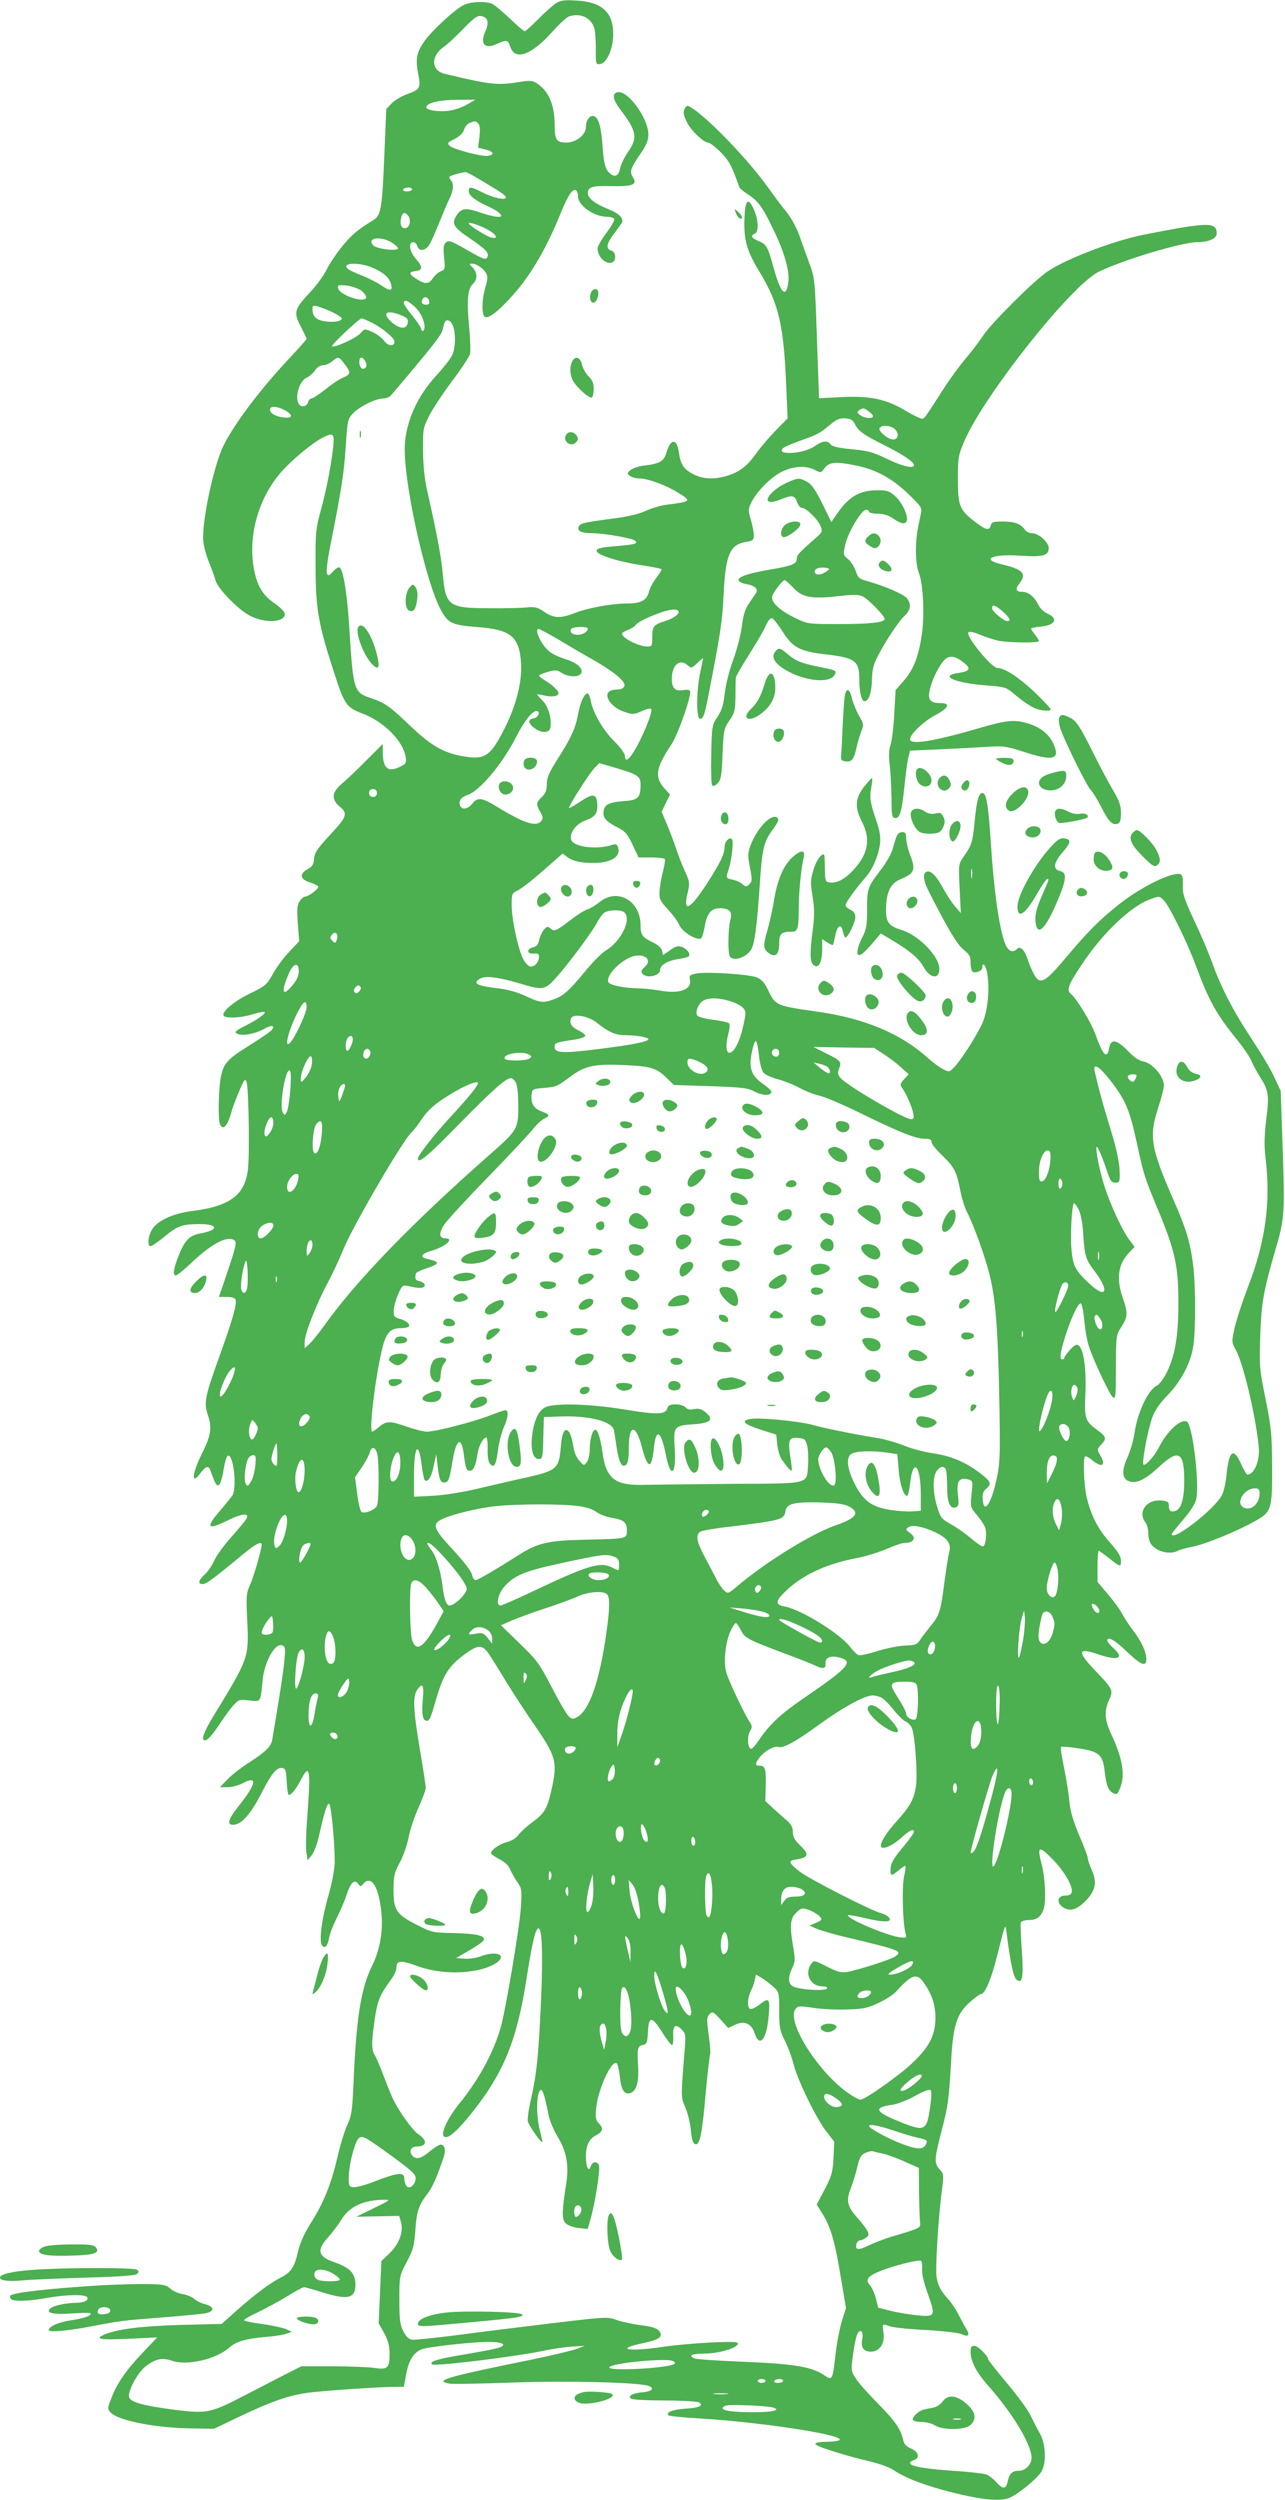 <?xml version="1.0" standalone="no"?>
<!DOCTYPE svg PUBLIC "-//W3C//DTD SVG 20010904//EN"
 "http://www.w3.org/TR/2001/REC-SVG-20010904/DTD/svg10.dtd">
<svg version="1.0" xmlns="http://www.w3.org/2000/svg"
 width="658pt" height="1280pt" viewBox="0 0 658 1280"
 preserveAspectRatio="xMidYMid meet">
<g transform="translate(0,1280) scale(0.1,-0.1)"
fill="#4caf50" stroke="none">
<path d="M2845 12782 c-16 -11 -57 -47 -90 -81 -33 -33 -63 -61 -68 -61 -5 0
-39 29 -75 64 -37 35 -77 68 -89 75 -32 16 -110 14 -149 -5 -44 -21 -167 -135
-203 -188 -38 -56 -44 -89 -30 -162 15 -75 11 -82 -59 -107 -27 -10 -62 -31
-77 -47 l-27 -28 -10 -239 c-11 -269 -17 -306 -56 -330 -79 -48 -109 -73 -158
-132 -30 -37 -67 -91 -81 -121 -15 -30 -53 -83 -85 -116 -81 -87 -86 -103 -48
-175 16 -32 30 -61 30 -64 0 -3 -39 -47 -87 -98 -150 -160 -279 -331 -337
-445 -47 -93 -106 -357 -106 -475 0 -30 11 -76 28 -120 16 -40 32 -84 36 -99
10 -41 119 -153 179 -182 58 -29 132 -34 163 -12 25 19 13 40 -47 82 -56 39
-85 91 -100 178 -30 178 32 376 158 508 71 73 169 150 216 167 22 9 29 8 34
-5 9 -25 -25 -235 -60 -361 -31 -113 -32 -125 -31 -303 0 -213 14 -294 89
-526 59 -184 67 -195 153 -228 108 -41 206 -140 219 -220 5 -31 2 -36 -25 -50
-65 -33 -92 -11 -92 75 l0 40 -83 -83 c-45 -46 -101 -99 -125 -119 -54 -45
-57 -82 -11 -120 42 -34 35 -52 -57 -150 -59 -64 -73 -85 -76 -116 -2 -29 -9
-40 -33 -53 -44 -25 -39 -52 13 -68 23 -8 42 -18 42 -22 0 -12 -50 -50 -66
-50 -7 0 -21 -11 -30 -24 -13 -21 -14 -41 -9 -115 l7 -90 -50 -53 c-28 -29
-66 -80 -84 -113 -31 -56 -38 -63 -117 -101 -81 -39 -148 -95 -136 -114 9 -15
86 -12 141 5 27 8 56 15 64 15 23 -1 -25 -37 -94 -72 -51 -26 -57 -32 -42 -40
24 -14 91 -2 138 24 41 24 62 18 35 -10 -10 -9 -61 -44 -114 -77 -111 -69
-129 -90 -143 -164 -11 -59 -14 -210 -4 -235 15 -38 39 -12 60 64 3 14 20 58
37 99 28 67 32 71 40 50 5 -13 10 -121 11 -239 1 -186 -2 -222 -18 -268 -30
-87 -109 -132 -271 -152 -97 -12 -179 -49 -206 -94 -21 -34 -26 -86 -8 -86 7
0 37 21 68 46 70 58 90 65 173 67 106 2 114 -30 13 -48 -54 -10 -79 -35 -109
-111 -28 -69 -33 -104 -15 -104 6 0 46 33 88 73 88 82 159 122 197 113 31 -8
30 -15 -26 -182 l-39 -114 40 0 c24 0 42 -5 45 -13 8 -23 -13 -98 -81 -287
-77 -215 -82 -240 -60 -306 21 -62 15 -105 -29 -192 -54 -108 -59 -172 -8
-102 26 34 40 38 49 13 25 -72 34 -86 46 -74 6 6 17 42 22 78 6 36 15 68 22
70 29 10 48 -169 22 -205 -8 -11 -38 -48 -67 -82 -70 -82 -58 -95 42 -45 78
38 116 41 97 8 -6 -10 -40 -52 -77 -93 -37 -41 -76 -95 -87 -120 -11 -25 -33
-57 -49 -71 -33 -31 -36 -49 -9 -49 18 0 56 29 221 165 52 42 80 55 80 37 0
-23 -41 -166 -60 -207 -19 -42 -20 -57 -14 -183 9 -189 8 -192 -175 -491 -48
-80 -63 -121 -42 -121 15 0 38 26 83 94 22 33 52 74 67 89 24 26 29 27 78 21
59 -7 57 -10 67 97 8 99 64 200 102 185 15 -6 16 -16 10 -79 -3 -39 -18 -139
-32 -222 -13 -82 -27 -164 -30 -182 -5 -35 -37 -65 -131 -125 -32 -21 -76 -55
-98 -78 l-39 -40 40 0 c21 0 57 9 78 21 78 41 68 -5 -24 -120 -54 -68 -61 -98
-20 -93 39 4 87 59 139 162 53 103 79 134 108 128 15 -3 19 -15 21 -71 2 -37
7 -67 11 -67 13 0 38 32 63 80 44 85 50 52 31 -195 -6 -77 -8 -158 -4 -180 l6
-39 22 27 c12 15 29 62 38 105 26 115 39 157 50 157 10 0 29 -193 29 -300 -1
-37 -13 -101 -32 -169 -34 -116 -49 -232 -34 -255 14 -20 29 -6 37 36 3 21 21
67 39 103 18 36 41 88 50 117 21 64 41 84 59 59 12 -16 14 -16 26 -2 39 47 77
-5 92 -129 13 -101 -3 -203 -46 -290 -56 -113 -80 -263 -94 -580 -7 -162 -10
-185 -33 -235 -14 -30 -37 -106 -51 -168 -32 -136 -71 -233 -137 -336 -32 -51
-54 -101 -64 -143 -18 -81 -36 -107 -89 -134 -55 -28 -134 -87 -227 -170 l-75
-67 -210 -5 c-200 -6 -321 -21 -387 -48 -59 -24 -27 -30 120 -23 l147 7 -75
-79 c-84 -88 -132 -157 -161 -235 -19 -49 -19 -52 -3 -70 38 -42 231 -80 418
-82 l111 -2 132 63 c160 76 248 107 345 121 67 10 373 31 459 31 l37 0 12 65
c13 71 38 111 79 127 34 13 258 38 343 38 70 0 96 -14 55 -29 -13 -5 -93 -21
-177 -35 -140 -23 -183 -36 -168 -51 12 -12 450 42 583 72 39 8 99 17 135 19
l65 4 -40 -15 c-22 -9 -125 -33 -230 -55 -442 -90 -502 -108 -427 -123 15 -4
162 -1 327 5 289 10 649 1 698 -18 31 -11 13 -29 -34 -32 -50 -4 -78 -20 -57
-33 7 -5 85 -9 173 -9 88 0 167 -5 175 -10 25 -16 -1 -28 -72 -32 -63 -4 -101
-19 -85 -34 4 -4 75 -11 159 -16 302 -18 718 -80 718 -108 0 -6 -24 -10 -52
-11 -99 -1 -97 -13 9 -46 54 -18 140 -42 190 -53 54 -13 108 -32 130 -47 58
-40 161 -79 296 -113 155 -39 249 -48 297 -28 48 21 147 103 165 138 24 47 19
139 -10 191 -14 24 -36 67 -49 94 -13 28 -67 101 -120 164 -53 63 -96 118 -96
122 0 17 -53 69 -71 69 -15 0 -19 -7 -19 -32 1 -50 31 -107 95 -178 120 -136
215 -293 217 -361 1 -36 -30 -69 -66 -69 -32 0 -47 -14 -55 -50 -9 -45 -24
-47 -58 -10 -15 18 -39 36 -52 41 -13 5 -89 14 -169 19 -147 10 -222 23 -222
40 0 5 9 12 20 15 32 10 24 43 -15 59 -24 10 -36 23 -40 43 -12 55 -41 98
-127 185 -48 48 -100 106 -114 128 -27 41 -27 42 -16 125 6 47 16 94 22 105
16 31 33 13 25 -27 -8 -42 7 -63 45 -63 44 0 72 42 64 97 -7 47 -7 47 32 33
15 -6 98 -15 183 -19 87 -5 168 -14 184 -21 36 -17 46 -6 24 28 -9 15 -26 47
-38 70 -11 24 -35 60 -53 80 -40 45 -51 66 -60 112 -7 41 7 283 25 429 13 98
12 101 -9 124 -29 30 -28 52 7 188 36 138 39 161 51 359 10 192 29 250 97 310
25 22 49 40 54 40 23 0 55 75 89 213 38 151 38 152 44 102 22 -168 36 -230 53
-242 29 -22 35 17 25 157 -5 69 -7 131 -5 137 3 7 22 13 43 13 40 0 62 18 75
59 12 40 7 155 -10 221 -25 98 -18 104 51 35 61 -61 108 -140 102 -172 -2 -12
-13 -18 -33 -18 -41 0 -47 -37 -11 -60 36 -24 72 -12 118 36 48 51 56 92 29
154 -12 26 -21 54 -21 62 0 9 -20 61 -44 117 -31 73 -45 121 -50 171 -3 39
-16 116 -27 173 -12 56 -19 105 -16 108 3 3 42 0 87 -7 107 -15 127 -33 136
-114 9 -77 18 -101 44 -115 18 -10 22 -7 35 24 28 67 14 152 -45 278 -34 73
-37 116 -11 174 23 50 20 56 -70 150 -95 99 -91 121 15 84 103 -35 136 -20 76
33 -16 15 -30 32 -30 37 0 25 38 4 99 -55 73 -70 101 -81 101 -40 0 37 -25 92
-69 149 -21 28 -47 67 -56 86 -10 19 -42 63 -72 98 l-53 63 0 80 c0 43 3 79 6
79 3 0 24 -15 47 -33 64 -51 67 -52 67 -18 0 22 -14 46 -55 92 -62 69 -98 139
-120 231 -15 63 -20 199 -9 211 4 4 20 -5 36 -18 51 -43 74 -29 41 26 -16 27
-16 29 5 52 30 32 28 41 -20 76 -62 46 -66 57 -60 190 5 123 -9 221 -33 241
-12 10 -21 6 -45 -20 -16 -18 -30 -36 -30 -41 0 -5 -4 -9 -10 -9 -15 0 -12 31
11 106 29 97 70 185 83 181 6 -2 14 -41 18 -86 4 -45 14 -106 24 -134 22 -70
108 -252 123 -261 14 -9 15 -2 15 175 1 141 2 146 29 187 32 50 33 70 7 145
-35 99 -25 175 31 233 l29 30 -26 35 c-35 45 -96 175 -128 274 -24 73 -49 195
-40 204 4 5 33 -64 54 -129 15 -46 22 -55 41 -55 23 0 24 3 22 65 -2 44 -17
114 -48 214 -41 134 -60 205 -79 289 -11 48 20 31 80 -45 76 -98 99 -151 134
-314 37 -170 38 -176 111 -351 86 -207 103 -284 103 -473 0 -175 -17 -270 -61
-360 -16 -30 -37 -59 -49 -64 -44 -20 -100 -138 -115 -245 -5 -35 -21 -90 -35
-121 -32 -71 -29 -111 8 -124 38 -13 82 8 155 76 98 91 127 74 127 -72 0 -94
-15 -146 -46 -156 -24 -7 -33 1 -33 29 0 18 -7 22 -41 25 -74 5 -119 -59 -79
-112 8 -11 15 -35 15 -54 0 -44 14 -68 50 -87 34 -17 73 -19 101 -5 10 6 44
15 75 21 61 11 233 81 320 131 85 47 89 60 88 278 -1 167 -4 200 -33 345 -31
152 -33 168 -28 320 6 173 15 230 79 450 47 161 48 181 34 575 l-8 235 -33 70
c-17 39 -69 125 -114 193 -94 142 -160 269 -203 391 -17 47 -58 145 -92 216
-52 112 -61 137 -59 182 1 35 -2 53 -12 57 -41 15 -205 -66 -320 -158 -98 -78
-158 -139 -273 -276 -104 -124 -129 -135 -160 -73 -11 21 -25 55 -31 75 -15
45 -37 66 -53 50 -23 -23 -46 -13 -62 29 -28 70 -56 262 -71 495 -14 215 -24
274 -44 274 -20 0 -30 -39 -40 -144 -11 -110 -14 -121 -58 -184 -25 -36 -25
-40 -19 -162 l6 -125 -29 34 c-16 18 -43 59 -60 90 -35 66 -64 96 -86 88 -22
-9 -18 -45 14 -107 96 -189 143 -267 176 -293 29 -23 35 -34 35 -67 0 -21 5
-42 10 -45 16 -10 50 5 50 21 0 34 19 10 26 -32 13 -89 0 -204 -31 -264 -36
-72 -105 -178 -138 -213 -26 -27 -27 -27 -58 -11 -17 8 -50 33 -73 53 -141
129 -330 208 -574 242 -205 29 -211 32 -245 102 -21 45 -35 61 -62 73 -40 16
-253 30 -309 20 -34 -7 -38 -10 -33 -32 10 -52 -55 -74 -158 -55 -34 6 -84 11
-111 11 -61 1 -132 14 -146 28 -22 22 35 94 101 127 68 34 132 -4 80 -48 -16
-15 -18 -21 -9 -33 22 -25 90 -10 90 20 0 24 37 47 89 55 28 4 54 11 57 14 12
12 -6 37 -32 48 -23 8 -33 6 -63 -16 l-36 -25 -5 22 c-3 15 -21 31 -49 44 -52
25 -61 38 -61 87 0 125 -118 192 -208 120 -21 -17 -48 -34 -62 -38 -14 -4 -50
-26 -80 -49 -82 -63 -92 -67 -111 -50 -14 12 -18 12 -34 -6 -9 -10 -20 -34
-24 -52 -5 -23 -13 -34 -31 -38 -35 -8 -33 -36 3 -32 21 2 27 -2 27 -16 0 -28
-24 -55 -46 -50 -10 2 -27 21 -37 42 -26 55 -57 201 -57 272 0 58 1 61 33 76
17 9 76 54 130 102 l98 86 28 -21 c20 -14 50 -23 92 -26 112 -9 181 24 164 78
-5 16 -12 19 -28 14 -78 -27 -200 -12 -212 25 -11 34 25 83 74 100 50 18 63
37 59 88 -4 49 -23 51 -88 7 -29 -19 -54 -34 -56 -32 -6 6 104 179 131 206
l24 24 78 -23 c117 -34 133 -44 133 -85 0 -71 -11 -82 -91 -87 -77 -6 -99 -20
-99 -63 0 -26 20 -45 77 -74 34 -17 47 -32 72 -86 l31 -65 64 0 c36 0 67 -4
70 -8 3 -5 -2 -35 -10 -67 -9 -33 -16 -78 -17 -101 -2 -37 4 -48 43 -90 25
-27 52 -63 59 -81 15 -36 95 -83 112 -66 5 5 13 33 18 61 10 64 33 92 76 92
50 0 67 -18 55 -60 -11 -38 -14 -159 -4 -184 12 -31 82 -11 109 30 19 29 31
121 45 329 12 188 20 224 67 288 26 35 33 51 25 59 -28 28 -103 -47 -138 -138
-15 -40 -16 -53 -4 -115 12 -63 12 -72 -3 -86 -15 -15 -18 -15 -35 0 -10 9
-33 20 -50 23 -35 7 -36 9 -22 50 16 47 27 142 19 155 -11 19 -39 -8 -39 -38
0 -36 -23 -83 -91 -188 -85 -132 -123 -151 -99 -50 13 53 12 58 -12 113 -15
31 -35 84 -46 117 -11 33 -32 89 -47 124 l-27 65 21 44 22 44 -31 34 c-49 57
-42 102 37 221 35 52 107 258 96 276 -3 5 -17 7 -32 4 -43 -8 -61 8 -61 56 0
73 41 108 82 70 17 -15 20 -15 48 12 17 16 30 27 30 24 0 -2 -7 -36 -15 -74
-20 -93 -20 -235 -1 -235 19 0 24 15 57 190 50 257 58 319 64 444 10 206 32
257 113 271 37 6 42 10 42 34 0 15 -7 51 -15 79 -15 48 -14 55 1 87 27 57 100
131 156 159 60 30 124 34 170 10 31 -16 32 -16 51 10 22 31 59 34 168 11 98
-21 181 -67 263 -147 65 -63 68 -68 61 -100 -21 -96 -24 -119 -25 -189 0 -46
6 -91 15 -112 21 -52 30 -207 16 -310 -16 -115 -42 -184 -93 -242 l-42 -48 -7
-122 c-3 -66 -12 -138 -19 -159 -9 -27 -10 -58 -4 -105 4 -36 8 -111 9 -166 0
-87 2 -100 17 -103 25 -5 35 29 49 160 6 62 15 129 20 149 l9 36 142 6 c79 4
188 9 243 13 94 6 106 4 196 -25 153 -50 190 -40 153 41 -22 49 -67 85 -130
104 -71 21 -106 18 -254 -25 -234 -68 -350 -86 -350 -56 0 26 68 91 130 124
68 36 79 61 27 61 -54 0 -68 17 -56 68 12 55 50 131 78 156 24 22 54 17 94
-15 41 -31 34 -46 -23 -54 -105 -14 -26 -51 137 -64 96 -7 106 -10 141 -40 69
-58 110 -83 151 -88 25 -3 41 -2 41 5 0 5 -38 46 -84 90 -80 75 -152 122 -189
122 -30 0 -165 166 -148 183 5 5 30 0 57 -12 27 -11 69 -25 94 -31 53 -11 210
-13 210 -2 0 4 -9 18 -20 32 -11 14 -20 28 -20 31 0 4 23 9 51 11 74 8 90 41
31 67 -18 8 -38 29 -47 47 -18 39 -50 64 -82 64 -31 0 -36 14 -13 43 39 49 18
72 -88 97 -113 26 -55 55 94 45 113 -8 144 0 144 39 0 30 -52 76 -85 76 -13 0
-30 8 -37 18 -21 30 -53 42 -113 42 -48 0 -58 -3 -62 -20 -7 -28 -23 -25 -76
15 -84 64 -92 83 -92 220 0 113 2 124 33 197 101 234 546 796 687 866 122 60
426 152 504 152 59 0 101 18 101 44 0 60 -40 60 -370 -5 -154 -30 -399 -123
-496 -189 -72 -49 -289 -265 -331 -330 -20 -30 -61 -84 -92 -120 -30 -36 -79
-103 -109 -150 -91 -142 -97 -150 -108 -154 -6 -2 -43 15 -83 39 -103 62 -184
79 -331 72 l-116 -6 -11 307 c-10 299 -11 309 -38 382 -15 41 -39 106 -52 145
-14 38 -42 90 -62 115 -21 25 -65 83 -98 130 -103 143 -298 347 -390 407 -21
14 -26 14 -34 2 -13 -21 -11 -36 10 -78 22 -42 84 -101 107 -101 8 0 37 -22
63 -48 44 -44 59 -72 96 -179 2 -7 22 -23 43 -37 53 -34 76 -64 132 -181 56
-115 84 -213 77 -269 -12 -88 -40 -59 -78 81 -28 101 -34 112 -75 129 -36 15
-43 28 -19 38 21 8 19 72 -5 124 -29 64 -44 50 -48 -43 -4 -114 10 -167 79
-280 97 -162 122 -268 135 -583 l7 -164 -60 -61 c-33 -34 -79 -87 -101 -119
-48 -66 -86 -95 -149 -114 -65 -20 -120 -17 -169 6 -51 25 -69 51 -77 109 -10
78 -43 79 -65 2 -13 -43 -35 -56 -116 -65 -27 -3 -58 -14 -68 -23 -18 -16 -18
-18 -2 -30 10 -7 33 -13 51 -13 41 0 133 -34 196 -73 70 -43 68 -45 -66 -62
-26 -4 -72 -17 -101 -31 -36 -16 -94 -30 -168 -39 -150 -20 -168 -24 -175 -42
-9 -22 15 -33 72 -33 65 -1 205 -26 218 -39 15 -15 -3 -19 -108 -28 -70 -6
-90 -11 -90 -23 0 -21 111 -56 231 -74 53 -8 98 -17 101 -20 3 -2 -9 -22 -25
-43 -17 -21 -35 -54 -39 -73 -12 -45 -41 -60 -118 -60 -79 -1 -197 -23 -263
-49 -71 -28 -108 -27 -156 7 -34 23 -46 26 -90 22 -28 -3 -114 -5 -191 -4
-206 0 -223 12 -237 167 -8 95 -30 209 -80 432 -14 60 -21 129 -22 205 -1 111
0 118 31 180 18 36 71 116 118 179 47 62 88 125 92 139 3 14 1 78 -5 141 -13
133 -7 193 19 217 25 22 24 59 -1 84 -18 18 -19 20 -2 20 22 0 59 -25 72 -51
8 -14 7 -33 -5 -71 -17 -57 -19 -125 -6 -147 15 -24 84 32 173 138 80 97 153
227 218 387 37 92 62 130 79 120 6 -4 11 -18 11 -32 0 -47 82 -104 149 -104
16 0 33 -5 36 -10 4 -6 -14 -38 -39 -71 -25 -34 -46 -70 -46 -81 0 -43 42 -84
74 -72 24 9 20 55 -4 61 -29 8 -25 35 13 85 18 24 36 49 40 55 14 23 -12 50
-70 73 -65 26 -103 55 -103 81 0 32 24 39 123 36 107 -2 131 8 109 43 -19 31
-15 45 33 116 35 51 45 74 45 106 0 80 -102 223 -155 216 -33 -5 -29 -36 13
-91 83 -110 88 -141 38 -215 -19 -27 -38 -66 -41 -86 -9 -43 -34 -48 -63 -12
-14 19 -21 49 -26 119 -7 107 -20 152 -44 162 -21 8 -42 -20 -42 -56 0 -39
-50 -79 -99 -79 -52 0 -61 14 -61 90 0 103 -30 174 -92 214 -22 14 -35 15 -89
6 -114 -18 -147 -14 -382 42 -71 17 -72 93 -3 139 17 12 61 53 98 91 50 52 72
69 89 66 37 -5 45 -31 25 -77 -30 -65 -4 -95 56 -67 53 24 59 23 71 -14 24
-72 107 -43 213 75 37 41 76 78 88 81 57 18 108 -4 128 -56 5 -14 9 -62 9
-108 -1 -81 0 -83 22 -80 35 5 67 79 67 154 0 111 -59 165 -189 171 -63 4 -81
1 -106 -15z m-455 -518 c-24 -14 -66 -28 -91 -31 -59 -7 -122 4 -116 20 7 22
70 36 162 36 l90 1 -45 -26z m60 -98 c8 -10 9 -32 5 -68 l-7 -54 39 -10 c42
-10 47 -27 10 -32 -34 -4 -177 34 -195 52 -13 13 -10 17 27 35 26 14 43 30 47
47 4 14 16 29 28 34 29 12 32 12 46 -4z m3 -283 c114 -68 137 -83 137 -94 0
-16 -65 -2 -122 27 -57 29 -68 30 -68 5 0 -22 35 -49 100 -78 25 -11 51 -27
59 -36 12 -15 11 -17 -11 -17 -14 0 -51 9 -83 20 -79 27 -100 26 -125 -10 -30
-43 -20 -63 64 -119 82 -56 101 -75 92 -96 -7 -18 -20 -14 -118 43 -67 38 -80
43 -94 31 -13 -11 -15 -25 -10 -76 6 -60 5 -64 -17 -72 -13 -5 -31 -21 -40
-35 -21 -31 -39 -33 -83 -5 -41 25 -43 37 -7 41 38 4 39 21 4 61 -34 38 -42
87 -15 87 9 0 18 -9 21 -20 7 -25 35 -26 55 -2 9 9 32 60 53 112 21 52 46 112
56 132 22 43 24 79 7 96 -6 6 -9 15 -5 18 5 6 56 20 80 23 5 1 37 -16 70 -36z
m-343 -53 c0 -5 -12 -10 -26 -10 -14 0 -23 4 -19 10 3 6 15 10 26 10 10 0 19
-4 19 -10z m-20 -134 c16 -20 9 -60 -13 -64 -21 -4 -31 19 -23 53 7 28 18 32
36 11z m404 -70 c49 -26 62 -52 21 -42 -25 6 -115 63 -115 73 0 8 58 -11 94
-31z m-494 -64 c18 -11 36 -25 38 -32 6 -18 -106 -6 -126 13 -36 37 29 50 88
19z m-85 -136 c55 -25 79 -49 88 -83 8 -34 -5 -35 -54 -2 -24 16 -69 38 -99
50 -30 11 -60 25 -67 31 -42 34 61 38 132 4z m-66 -113 c14 -11 26 -26 26 -34
0 -35 -136 8 -144 46 -3 16 3 17 44 13 26 -3 59 -15 74 -25z m349 -56 c2 -12
-3 -17 -17 -17 -12 0 -21 6 -21 13 0 31 32 34 38 4z m-75 -27 c36 -31 61 -97
47 -120 -6 -9 -10 -6 -14 8 -4 12 -27 45 -51 74 -40 49 -47 68 -25 68 5 0 25
-13 43 -30z m-417 -30 c24 -12 44 -26 44 -30 0 -15 -41 -22 -86 -15 -45 6 -64
25 -64 64 0 17 4 19 31 11 17 -5 51 -19 75 -30z m350 -15 c28 -11 35 -19 32
-37 -5 -35 -40 -34 -82 2 -54 48 -26 67 50 35z m-148 -39 c52 -27 112 -77 112
-95 0 -26 -33 -24 -53 4 -11 15 -38 36 -60 45 -40 18 -40 18 -61 -6 -21 -25
-136 -77 -146 -67 -6 6 139 143 152 143 5 0 30 -11 56 -24z m410 -11 c17 -37
15 -121 -4 -156 -8 -17 -45 -64 -82 -104 -95 -104 -153 -232 -159 -354 -10
-174 104 -694 184 -843 37 -69 58 -78 183 -88 176 -13 219 -48 228 -184 6 -95
-23 -212 -82 -331 -73 -146 -102 -167 -214 -147 -98 16 -166 55 -267 152 -108
103 -134 122 -203 145 -90 29 -93 40 -112 340 -10 176 -30 309 -49 328 -6 6
-19 -1 -35 -18 -22 -24 -26 -25 -32 -11 -4 10 3 68 15 129 62 314 72 383 81
516 9 138 10 145 37 174 33 35 117 77 156 77 15 0 34 8 41 18 8 9 38 45 68 80
148 176 189 229 194 252 10 44 13 50 27 50 8 0 19 -11 25 -25z m-554 -198 c34
-44 33 -54 -9 -71 -19 -8 -60 -36 -91 -61 -31 -25 -62 -45 -69 -45 -7 0 -15
-9 -18 -20 -3 -12 -14 -20 -26 -20 -49 0 -32 122 20 147 15 7 34 24 43 38 10
15 26 25 40 25 13 0 34 9 47 20 32 26 34 25 63 -13z m107 12 c7 -14 8 -24 1
-31 -15 -15 -32 0 -32 28 0 30 15 31 31 3z m-403 -255 c36 -23 27 -37 -19 -31
-45 6 -76 28 -64 47 8 14 49 6 83 -16z m2980 0 c12 -8 22 -19 22 -25 0 -14
-44 -11 -66 6 -16 13 -17 16 -4 25 20 13 22 13 48 -6z m-70 -66 c16 -34 45
-55 152 -108 90 -45 150 -85 150 -101 0 -20 -58 -7 -137 31 -70 34 -96 42
-180 50 -68 6 -101 14 -109 24 -16 23 -43 20 -85 -10 -59 -40 -206 -46 -156
-6 6 5 45 21 85 36 91 32 99 37 152 81 35 29 50 35 79 33 28 -2 39 -9 49 -30z
m207 -28 c20 -22 14 -50 -12 -50 -26 0 -78 44 -69 58 11 19 61 14 81 -8z m550
-931 c36 -32 44 -49 23 -49 -18 0 -78 50 -78 66 0 22 16 17 55 -17z m-1661 2
c8 -13 -24 -37 -69 -51 -58 -18 -65 -27 -65 -81 0 -47 -1 -49 -27 -49 -34 0
-103 31 -121 53 -12 14 -9 18 21 31 19 7 38 19 41 25 9 14 58 39 121 62 55 20
91 24 99 10z m-464 -89 c0 -16 -25 -32 -51 -32 -29 0 -44 13 -34 30 7 12 85
14 85 2z m-144 -60 c54 -33 135 -80 180 -105 104 -61 160 -108 151 -130 -4
-10 -17 -17 -31 -17 -37 0 -56 -10 -56 -30 0 -30 38 -68 86 -84 44 -15 49 -15
90 3 24 11 46 16 49 11 9 -14 -48 -154 -92 -222 -26 -42 -43 -49 -43 -18 0 12
-24 45 -55 75 -57 57 -109 146 -120 208 -4 20 -11 37 -16 37 -16 0 -38 -45
-48 -103 -14 -75 -35 -122 -105 -232 -45 -71 -56 -97 -56 -130 0 -31 -6 -47
-25 -65 -30 -28 -31 -39 -8 -78 14 -25 15 -32 4 -46 -26 -31 -87 -11 -224 72
-78 49 -102 52 -129 17 -22 -28 -53 -33 -62 -10 -9 25 4 43 38 55 63 20 181
162 251 301 39 76 80 129 102 129 23 0 10 -35 -15 -38 -31 -5 -28 -27 8 -52
35 -25 73 -23 78 4 9 43 -10 110 -39 138 -16 16 -29 31 -29 33 0 1 17 -1 38
-6 39 -9 72 -4 72 12 0 13 -32 43 -69 65 -17 10 -31 21 -31 25 0 3 20 12 45
19 38 11 48 10 68 -3 38 -25 94 -26 104 -2 9 25 -26 54 -84 71 -29 9 -66 26
-82 40 -40 33 -77 114 -53 114 5 0 53 -26 108 -58z m-936 -782 c0 -13 -7 -20
-20 -20 -13 0 -20 7 -20 20 0 13 7 20 20 20 13 0 20 -7 20 -20z m3047 -432
c-2 -13 -4 -5 -4 17 -1 22 1 32 4 23 2 -10 2 -28 0 -40z m983 -118 c28 -28
121 -218 164 -335 66 -179 105 -249 216 -385 29 -36 59 -81 67 -100 8 -19 28
-56 44 -82 45 -70 49 -93 33 -219 -10 -85 -11 -134 -4 -194 28 -226 1 -432
-90 -665 -28 -74 -59 -168 -68 -208 -16 -72 -15 -75 5 -111 37 -65 99 -319
118 -492 9 -73 -21 -148 -58 -149 -4 0 -18 25 -32 55 -38 86 -62 69 -74 -52
-4 -43 -15 -92 -24 -108 -38 -73 -257 -242 -257 -199 0 3 27 37 60 75 39 46
61 82 66 106 16 85 -19 376 -48 394 -29 18 -100 -45 -143 -130 -24 -47 -71
-99 -80 -89 -9 9 24 185 46 242 13 36 39 73 78 113 68 70 117 163 131 248 13
79 13 308 0 415 -15 119 -35 186 -98 330 -119 271 -129 330 -83 473 17 53 31
106 31 118 0 48 -58 116 -107 125 -22 4 -49 23 -80 56 -55 56 -85 61 -93 14
-11 -62 -31 -42 -71 69 -21 59 -95 181 -124 205 -25 21 -18 43 54 151 105 160
252 300 351 335 46 17 47 17 70 -6z m-2762 -62 c37 -37 -19 -149 -98 -196 -19
-11 -68 -61 -108 -110 -80 -97 -109 -122 -161 -140 -50 -18 -69 -15 -141 19
-42 20 -91 33 -140 39 -111 13 -134 26 -89 51 28 14 92 6 200 -26 119 -36 129
-34 185 28 63 69 190 240 214 288 11 21 28 43 37 48 25 14 86 14 101 -1z
m-1473 -138 c-6 -20 -9 -21 -23 -7 -13 13 -13 19 -2 32 17 21 34 4 25 -25z
m-195 -163 c0 -21 -10 -45 -31 -70 -54 -65 -62 -38 -19 61 23 52 50 57 50 9z
m310 -102 c-9 -11 -16 -13 -23 -6 -7 7 -6 15 3 26 9 11 16 13 23 6 7 -7 6 -15
-3 -26z m1897 -50 c27 -8 58 -24 67 -34 17 -19 17 -24 2 -93 -18 -81 -47 -138
-71 -138 -18 0 -20 46 -4 104 6 22 7 42 2 47 -5 5 -42 13 -82 18 -41 5 -77 15
-81 22 -12 18 8 65 33 77 31 15 76 14 134 -3z m-2167 -32 c0 -30 -64 -166 -88
-185 -25 -21 -8 53 32 139 36 76 56 92 56 46z m1486 -79 c58 -47 96 -64 144
-64 58 0 120 -11 120 -20 0 -13 -79 -29 -256 -51 -183 -23 -224 -21 -224 11 0
21 5 23 99 37 30 4 56 13 58 19 2 5 -13 18 -32 27 -38 18 -51 38 -41 63 10 26
88 13 132 -22z m-1256 -113 c-7 -17 -16 -31 -21 -31 -13 0 -11 54 3 68 21 21
32 -3 18 -37z m2086 -52 c4 -40 14 -78 23 -90 9 -11 43 -27 76 -35 33 -9 83
-29 111 -45 28 -15 73 -33 101 -39 29 -6 125 -48 215 -92 194 -95 276 -128
323 -128 26 0 35 -4 35 -17 0 -9 22 -37 48 -62 67 -64 79 -86 97 -175 8 -44
24 -98 36 -120 34 -65 95 -233 117 -326 30 -121 42 -271 49 -630 5 -274 4
-326 -11 -400 -27 -133 -67 -198 -74 -118 -2 28 2 42 17 55 31 26 26 38 -32
82 -74 56 -150 88 -238 100 -42 6 -109 23 -150 40 -41 16 -103 34 -139 39
-122 20 -275 51 -330 67 -69 19 -273 39 -318 30 -51 -9 -34 -26 54 -55 l79
-25 5 -51 c3 -27 13 -61 22 -75 31 -43 48 -63 52 -58 2 2 -1 34 -7 70 -13 87
-7 101 40 97 33 -3 38 -7 46 -38 5 -19 7 -63 5 -98 -7 -103 17 -97 -391 -99
-194 -2 -395 -4 -447 -5 -151 -5 -197 31 -215 167 -9 65 -24 115 -36 115 -15
0 -29 -47 -29 -99 0 -27 -7 -56 -15 -67 -15 -19 -16 -18 -39 8 -15 17 -27 45
-31 77 -4 27 -13 58 -20 68 -22 30 -38 2 -44 -83 -9 -103 -22 -114 -178 -149
-65 -14 -176 -40 -248 -57 -78 -18 -169 -33 -227 -36 l-98 -5 0 109 c0 155 24
182 40 47 5 -35 11 -67 14 -70 15 -16 35 12 46 69 l14 63 7 -62 c9 -70 14 -83
34 -83 21 0 27 16 41 102 19 121 46 140 59 42 9 -71 13 -84 31 -84 18 0 30 25
38 80 7 47 29 90 46 90 5 0 8 -26 7 -58 -1 -39 3 -65 12 -76 21 -25 31 -7 41
70 5 38 18 89 29 114 23 50 27 90 9 90 -6 0 -41 -12 -77 -26 -80 -32 -281 -84
-325 -84 -17 0 -62 12 -101 25 -88 31 -106 31 -143 0 -17 -14 -33 -25 -36 -25
-17 0 13 261 49 416 20 88 42 114 95 114 21 0 41 4 44 9 8 12 -16 31 -51 40
-24 7 -28 13 -27 42 1 19 11 56 23 83 21 47 22 48 54 41 54 -13 82 -11 82 5 0
8 -11 17 -25 20 -23 5 -26 11 -21 39 0 5 23 17 51 26 74 25 76 34 7 50 -39 8
-30 26 21 41 74 21 121 64 72 64 -33 0 -34 27 -4 72 16 23 119 135 229 248
110 113 213 223 228 244 16 20 40 42 53 48 32 15 30 22 -11 37 -41 15 -57 40
-53 84 3 31 4 32 63 37 65 6 66 6 140 61 70 52 122 63 269 56 140 -6 167 -15
219 -65 l38 -37 187 -6 c167 -6 192 -9 229 -29 41 -21 83 -21 83 1 0 5 -20 24
-45 41 -58 41 -72 81 -55 161 6 31 15 57 20 57 5 0 12 -32 16 -71z m639 4 c28
-18 68 -48 89 -68 l39 -35 -24 -26 c-19 -21 -21 -28 -11 -42 21 -28 52 -98 58
-131 5 -25 3 -31 -11 -31 -34 0 -323 169 -360 210 -16 18 -17 26 -8 50 13 35
9 40 -75 81 l-57 29 155 -3 156 -2 49 -32z m-2631 18 c9 -14 -4 -41 -20 -41
-8 0 -14 8 -14 18 0 29 22 43 34 23z m2096 -11 c0 -11 -6 -20 -14 -20 -18 0
-29 16 -21 30 11 18 35 11 35 -10z m-1280 -10 c13 -9 13 -11 0 -20 -19 -12
-117 -13 -125 -1 -15 25 92 43 125 21z m-1114 -54 c-4 -20 -18 -48 -31 -63
-24 -28 -24 -28 -25 -5 0 36 41 125 53 113 5 -5 7 -25 3 -45z m1977 21 c46
-20 62 -41 42 -57 -29 -24 -95 11 -95 51 0 23 10 24 53 6z m665 -30 c6 -5 12
-16 12 -24 0 -16 -18 -8 -60 27 l-25 21 30 -7 c17 -4 36 -11 43 -17z m-2751
-112 c-4 -53 -12 -105 -18 -117 -10 -19 -12 -20 -21 -4 -18 32 11 216 34 216
8 0 9 -28 5 -95z m4333 68 c0 -5 -4 -14 -9 -22 -8 -12 -12 -12 -25 -2 -9 7
-13 17 -10 22 6 11 44 12 44 2z m-3179 -35 c8 -14 13 -63 13 -119 0 -118 -4
-125 -139 -244 -409 -360 -694 -655 -857 -885 -26 -36 -58 -76 -72 -89 l-26
-24 0 32 c0 41 59 193 117 301 25 47 62 126 82 175 46 115 308 564 348 597 8
7 33 38 54 70 28 41 60 71 116 107 79 52 159 89 170 78 7 -8 -45 -73 -146
-182 -77 -83 -161 -191 -161 -206 0 -30 50 11 207 172 176 179 243 239 269
239 7 0 19 -10 25 -22z m-877 -30 c-4 -13 -11 -34 -17 -48 -11 -25 -11 -25
-15 8 -3 32 11 62 30 62 5 0 6 -10 2 -22z m-364 -177 c0 -16 -9 -39 -19 -52
-17 -21 -20 -22 -26 -8 -7 20 19 89 34 89 6 0 11 -13 11 -29z m248 -54 c-6
-71 -24 -115 -40 -99 -14 14 -5 126 11 146 26 31 34 17 29 -47z m3731 -124
c-1 -57 -22 -117 -42 -121 -14 -3 -17 5 -17 48 0 56 22 110 45 110 11 0 15
-11 14 -37z m-3853 -115 c-11 -55 -56 -84 -56 -35 0 29 27 67 47 67 12 0 14
-7 9 -32z m3914 -18 c0 -10 -4 -22 -10 -25 -6 -4 -10 7 -10 25 0 18 4 29 10
25 6 -3 10 -15 10 -25z m85 -136 c9 -19 19 -70 21 -112 8 -123 12 -138 59
-200 80 -106 59 -146 -31 -60 -68 64 -79 86 -87 166 -8 71 2 242 13 242 4 0
15 -16 25 -36z m-4125 -78 c0 -19 -46 -66 -65 -66 -23 0 -19 46 7 64 28 20 58
21 58 2z m200 -99 c0 -13 -7 -32 -15 -43 -14 -18 -14 -18 -15 8 0 32 9 58 21
58 5 0 9 -10 9 -23z m4027 -74 c-3 -10 -5 -2 -5 17 0 19 2 27 5 18 2 -10 2
-26 0 -35z m-4362 -150 c-7 -28 -22 -30 -30 -3 -6 20 11 125 24 145 8 13 14
-112 6 -142z m152 35 c-3 -7 -5 -2 -5 12 0 14 2 19 5 13 2 -7 2 -19 0 -25z
m4053 -21 c0 -19 -60 -140 -66 -134 -8 7 24 127 37 144 12 14 29 9 29 -10z
m165 -171 c16 -24 11 -61 -7 -50 -13 8 -29 54 -22 65 8 13 12 11 29 -15z
m-398 -88 c-3 -7 -5 -2 -5 12 0 14 2 19 5 13 2 -7 2 -19 0 -25z m-4042 -199
c-18 -49 -53 -109 -65 -109 -17 0 18 98 48 133 25 29 32 19 17 -24z m4322 -65
c3 -8 0 -27 -7 -42 -12 -26 -12 -27 -20 -5 -10 24 -2 63 11 63 6 0 12 -7 16
-16z m-129 -56 c-6 -52 -48 -160 -65 -165 -11 -4 15 120 39 180 16 42 31 33
26 -15z m-3803 -89 c4 -6 -3 -21 -16 -35 -28 -30 -48 -17 -31 21 12 26 36 33
47 14z m-265 -60 c0 -18 -20 -59 -29 -59 -15 0 -22 47 -10 77 10 27 11 27 25
9 8 -11 14 -23 14 -27z m4149 7 c15 -18 10 -68 -7 -74 -14 -4 -46 63 -37 78 9
14 31 12 44 -4z m-4049 -147 c0 -54 -2 -60 -15 -49 -8 7 -15 20 -15 30 0 19
20 80 26 80 2 0 4 -28 4 -61z m511 10 c11 -38 10 -248 -1 -269 -11 -21 -62
-41 -79 -31 -6 4 -16 46 -22 93 l-11 85 35 51 c19 28 37 62 41 77 8 31 28 28
37 -6z m2325 6 c20 -30 32 -159 16 -169 -25 -15 -82 78 -82 134 0 19 28 60 40
60 5 0 17 -11 26 -25z m-2206 -53 c0 -53 -18 -97 -40 -97 -19 0 -15 73 6 123
18 44 34 32 34 -26z m2500 50 l45 -7 7 -83 c6 -77 30 -143 46 -128 3 4 9 34
13 67 15 127 53 87 54 -56 l0 -90 -45 -3 c-25 -2 -78 2 -119 9 -89 15 -132 47
-175 133 -36 71 -44 127 -21 149 18 18 106 22 195 9z m-3243 -68 c-3 -30 -13
-67 -23 -81 -15 -24 -17 -24 -26 -9 -11 19 -2 99 13 129 5 9 17 17 26 17 13 0
15 -9 10 -56z m4104 26 c-1 -14 -14 -45 -27 -70 l-23 -45 -1 53 c0 61 14 95
38 90 12 -2 16 -11 13 -28z m-3851 -49 c0 -51 -16 -111 -31 -111 -13 0 -22 65
-14 102 18 81 45 86 45 9z m3284 3 c3 -9 6 -48 6 -88 0 -79 15 -114 45 -103
14 6 16 15 10 65 -8 68 6 89 51 78 26 -7 26 -8 19 -75 -7 -67 -6 -68 29 -110
20 -24 39 -53 42 -66 8 -32 1 -88 -12 -92 -6 -2 -31 15 -57 37 -25 22 -71 55
-102 73 -54 30 -59 36 -76 92 -23 74 -24 153 -3 183 18 26 39 29 48 6z m1606
-120 c0 -53 -45 -92 -82 -72 -43 22 2 98 58 98 19 0 24 -5 24 -26z m-1013 -80
c3 -22 1 -55 -4 -74 l-10 -35 -16 32 c-19 37 -22 85 -6 115 14 27 29 11 36
-38z m-1089 13 c57 -31 37 -60 -68 -96 -123 -43 -349 -182 -499 -307 -51 -44
-54 -45 -73 -27 -10 9 -30 38 -42 63 -13 25 -40 76 -60 114 -40 76 -45 110
-18 125 9 5 78 17 152 25 259 32 276 36 282 79 5 38 43 48 173 45 90 -3 128
-8 153 -21z m-1394 3 c45 -5 80 -16 100 -31 16 -12 52 -26 79 -30 62 -10 77
-23 77 -65 0 -43 1 -42 -215 -47 -188 -4 -241 -16 -340 -79 -123 -78 -209
-128 -220 -128 -7 0 -15 13 -18 28 -3 17 -43 68 -96 126 -103 110 -111 133
-56 159 50 24 187 57 274 66 106 11 332 12 415 1z m676 -29 c0 -12 -26 -32
-33 -25 -9 10 4 34 19 34 8 0 14 -4 14 -9z m-2160 -47 c0 -43 -21 -112 -40
-129 -17 -15 -19 -15 -24 3 -14 42 33 170 57 155 4 -2 7 -15 7 -29z m3315 -57
c68 -32 88 -60 75 -107 -5 -19 -16 -90 -25 -158 -19 -144 -24 -162 -73 -221
-20 -25 -44 -56 -52 -69 -13 -21 -23 -25 -75 -27 -33 -1 -97 -14 -142 -28 -46
-15 -89 -24 -97 -21 -8 3 -27 22 -42 41 -52 69 -252 193 -336 208 -52 10 -49
29 14 87 86 79 205 133 360 162 42 8 108 29 147 45 38 17 78 31 89 31 53 0 68
27 30 53 -20 14 -21 18 -8 27 20 15 70 6 135 -23z m-2668 -51 c18 -39 12 -80
-14 -91 -36 -13 -66 59 -47 109 11 28 43 18 61 -18z m-527 -11 c0 -14 -45 -95
-53 -95 -12 0 -1 68 14 86 11 13 39 20 39 9z m656 -37 c81 -85 144 -169 144
-193 0 -24 -62 -85 -88 -85 -16 0 -28 31 -36 100 -10 80 -33 153 -56 183 -43
54 -17 50 36 -5z m898 -28 c20 -7 26 -16 26 -40 0 -35 2 -34 -39 -14 -58 29
-124 9 -406 -125 -82 -39 -156 -71 -162 -71 -25 0 -14 58 18 95 52 59 102 80
279 119 231 50 244 51 284 36z m2272 -66 c8 -44 0 -122 -14 -136 -17 -17 -42
9 -42 41 0 37 29 131 40 131 5 0 12 -16 16 -36z m-2300 -25 c9 -15 -15 -29
-52 -29 -31 0 -60 21 -47 33 11 11 91 8 99 -4z m-940 -61 c17 -18 46 -54 64
-80 l32 -47 -37 -68 c-66 -119 -104 -143 -125 -79 -11 36 -15 261 -4 289 10
26 37 20 70 -15z m1714 -23 c-10 -12 -15 -13 -21 -3 -11 17 11 42 24 29 7 -7
6 -15 -3 -26z m-782 -17 c16 -16 15 -69 -3 -198 -34 -243 -86 -395 -148 -430
-23 -13 -28 -13 -45 3 -11 10 -50 77 -87 149 -63 121 -75 138 -164 224 l-96
93 55 24 c30 13 107 41 170 62 63 20 138 48 165 60 54 26 134 32 153 13z
m2516 -71 c15 -24 -3 -35 -20 -13 -8 11 -14 24 -14 29 0 13 22 3 34 -16z
m-1721 -18 c20 -5 37 -14 37 -19 0 -16 -40 -11 -125 15 l-80 25 65 -5 c36 -3
82 -10 103 -16z m1337 -138 c-7 -41 -16 -84 -21 -95 -14 -32 -2 151 13 199
l12 40 4 -35 c2 -19 -2 -68 -8 -109z m148 114 c15 -32 15 -40 2 -87 -13 -46
-47 -69 -65 -44 -12 15 -9 55 10 134 7 30 39 28 53 -3z m-3992 -81 c-6 -16
-56 -19 -56 -3 0 14 19 50 39 73 15 17 16 17 19 -19 2 -20 1 -43 -2 -51z
m2702 31 c75 -35 112 -60 112 -77 0 -4 -5 -8 -11 -8 -12 0 -209 109 -209 116
0 12 39 1 108 -31z m-305 -20 c20 -41 35 -49 213 -116 76 -28 151 -58 166 -65
39 -20 58 -18 55 7 -3 32 24 45 70 33 78 -19 51 -50 -188 -213 -117 -81 -168
-129 -227 -216 -26 -37 -36 -45 -43 -34 -13 20 -11 66 3 89 11 16 10 25 -5 47
-26 39 -102 200 -117 247 -16 50 -7 152 19 211 11 25 24 45 29 45 4 0 16 -16
25 -35z m-1295 -1 c13 -9 22 -26 22 -42 l0 -27 -23 29 c-21 26 -28 28 -60 22
-41 -8 -44 -5 -21 18 20 20 53 20 82 0z m-781 -91 c4 -62 -6 -89 -30 -80 -27
10 -33 121 -10 160 13 22 37 -27 40 -80z m581 45 c-19 -29 -66 -64 -74 -55 -8
8 60 77 76 77 9 0 8 -6 -2 -22z m2488 -52 c-3 -14 -13 -26 -21 -26 -18 0 -19
23 -4 52 15 27 34 8 25 -26z m-2283 -23 c14 -21 55 -87 92 -148 37 -60 101
-158 142 -217 111 -161 119 -190 87 -331 -22 -98 -35 -120 -99 -167 -30 -22
-62 -52 -71 -65 -10 -15 -33 -29 -58 -36 -43 -11 -89 -46 -80 -61 3 -4 23 -17
45 -29 23 -11 44 -31 50 -47 6 -15 22 -44 36 -65 25 -36 26 -41 20 -135 -7
-103 -77 -520 -103 -612 -38 -131 -112 -267 -212 -390 -57 -70 -95 -149 -80
-167 15 -18 57 14 124 95 177 215 248 382 299 704 30 192 46 260 61 265 20 7
25 -133 14 -377 -12 -271 -22 -369 -51 -497 -12 -51 -19 -103 -16 -115 6 -22
68 -111 74 -105 1 2 -4 27 -12 57 -22 82 -18 210 6 210 9 0 20 -38 38 -129 6
-29 27 -79 46 -110 45 -73 59 -145 45 -237 -24 -153 -24 -187 -2 -208 12 -10
41 -21 66 -23 l45 -5 15 51 c22 76 51 254 43 274 -9 24 -34 21 -42 -4 -11 -33
-25 -3 -25 51 0 54 17 90 49 106 37 19 43 36 19 61 -18 19 -20 30 -15 82 10
95 78 244 104 228 6 -4 13 -35 17 -69 7 -69 23 -94 54 -84 32 11 45 58 39 145
-5 85 -2 97 28 102 17 4 20 13 23 67 4 82 20 81 73 -3 22 -36 45 -65 50 -65 5
0 8 21 6 46 -2 55 12 65 44 33 20 -20 21 -28 15 -103 -20 -249 -20 -242 4
-297 12 -29 25 -82 28 -118 5 -50 11 -67 24 -69 22 -4 34 55 53 277 9 96 19
179 21 183 3 5 0 49 -7 99 -11 81 -10 92 4 107 15 15 20 13 56 -27 l40 -44 36
17 c46 22 83 6 99 -43 25 -78 62 -33 72 87 8 93 3 98 -51 56 -19 -14 -39 -23
-45 -19 -15 9 -12 59 5 92 8 15 17 41 20 56 l6 28 30 -18 c16 -10 43 -30 59
-45 29 -26 30 -29 30 -123 0 -85 3 -102 29 -153 16 -31 36 -86 45 -122 21 -82
114 -273 167 -342 l41 -53 -4 -83 c-4 -73 -9 -92 -45 -161 l-41 -78 29 -46
c43 -69 65 -146 94 -324 l27 -160 -22 -69 c-11 -38 -26 -115 -32 -171 -14
-126 -17 -132 -54 -106 -66 46 -155 61 -434 72 -118 5 -223 12 -232 16 -37 15
-16 25 50 25 73 1 163 27 170 49 4 12 -18 13 -139 8 -79 -4 -189 -14 -243 -22
-178 -27 -254 -13 -102 19 82 17 103 33 82 61 -11 15 -35 23 -98 31 -46 6
-102 19 -126 28 -40 15 -55 14 -330 -19 -158 -19 -377 -46 -487 -61 -110 -14
-211 -24 -225 -23 -17 3 -31 16 -45 44 -17 33 -20 60 -20 161 0 121 0 122 38
194 33 62 38 83 44 163 6 95 17 127 63 187 24 31 49 87 82 187 12 36 5 63 -16
63 -8 0 -33 -16 -56 -35 -45 -38 -71 -43 -90 -20 -17 21 -5 45 22 45 55 1 59
31 9 64 -28 19 -94 110 -126 174 -9 18 -32 74 -51 125 -19 50 -39 96 -43 102
-16 20 -19 56 -10 127 19 154 26 173 94 267 14 19 25 45 25 58 0 36 23 38 102
9 88 -33 198 -43 295 -26 75 12 138 45 138 70 0 22 -51 24 -101 5 -23 -9 -62
-15 -86 -13 l-43 3 69 40 c38 22 71 45 73 52 8 23 -37 33 -150 36 -112 2 -116
3 -192 42 -106 54 -120 75 -120 178 0 73 4 89 33 143 18 34 37 90 44 125 6 35
28 103 49 150 22 48 39 95 39 106 0 10 -13 98 -30 196 -34 202 -37 272 -14
305 28 40 36 26 29 -47 -7 -75 -1 -111 20 -111 15 0 19 9 51 120 34 114 62
159 135 214 75 57 98 58 132 9z m-943 -16 c0 -42 -28 -149 -42 -162 -14 -14
-4 154 11 184 16 29 31 18 31 -22z m3119 -26 c21 -13 -28 -35 -119 -54 -41 -9
-84 -19 -94 -23 -34 -13 -7 15 35 36 35 18 128 48 154 49 6 0 16 -3 24 -8z
m-1987 -93 c-10 -22 -11 -21 -11 12 -1 26 2 31 11 22 8 -8 8 -17 0 -34z m-914
-55 c-14 -29 -48 -44 -48 -21 0 7 12 31 27 53 25 36 28 38 31 18 2 -12 -3 -35
-10 -50z m2916 31 c12 -31 7 -172 -6 -177 -19 -7 -48 12 -48 30 0 9 -19 45
-42 81 -48 74 -44 82 38 82 38 0 53 -4 58 -16z m425 -86 c-2 -135 -16 -159
-18 -30 -1 69 3 112 9 112 6 0 10 -33 9 -82z m-1879 53 c0 -26 -32 -154 -54
-216 l-25 -70 0 65 c-1 67 13 127 45 193 17 35 34 49 34 28z m-1614 -38 c-4
-16 -11 -49 -15 -76 -12 -77 -31 -83 -31 -10 0 72 13 113 36 113 13 0 15 -6
10 -27z m2890 4 c12 -7 40 -35 62 -64 23 -28 50 -54 60 -57 10 -4 24 -18 31
-32 16 -37 31 -240 21 -301 -11 -68 -30 -101 -99 -178 -56 -61 -90 -119 -78
-132 13 -12 60 10 101 47 42 39 66 50 66 31 0 -6 -22 -36 -48 -68 -59 -70 -72
-94 -72 -127 0 -32 5 -32 42 -1 17 14 32 24 34 22 3 -2 -1 -28 -7 -57 -11 -53
-7 -225 7 -284 7 -29 7 -29 -32 -24 -69 10 -276 99 -262 113 2 2 45 -5 95 -17
95 -22 135 -20 114 6 -7 8 -24 17 -39 21 -48 11 -365 173 -416 212 -53 41 -61
56 -30 61 76 11 82 26 29 76 -26 25 -35 42 -35 65 0 23 -8 40 -27 57 -16 13
-47 42 -71 63 l-43 40 2 79 c2 87 -3 102 -32 102 -24 0 -24 11 2 44 25 32 75
59 95 52 23 -9 90 28 208 114 119 87 234 150 275 150 14 -1 36 -6 47 -13z
m509 -175 c-1 -35 -7 -57 -19 -71 -27 -30 -39 -15 -34 45 8 93 53 116 53 26z
m-3300 -12 c11 -17 -5 -32 -21 -19 -8 6 -14 15 -14 20 0 12 27 11 35 -1z
m1223 -72 c-7 -21 -36 -34 -49 -21 -6 6 -8 16 -5 22 10 15 59 14 54 -1z m432
-62 c0 -16 -18 -31 -27 -22 -8 8 5 36 17 36 5 0 10 -6 10 -14z m-241 -92 c-6
-8 -16 -14 -21 -14 -13 0 -2 58 15 78 10 13 12 10 15 -17 2 -18 -2 -39 -9 -47z
m1927 -136 c-46 -169 -69 -232 -86 -243 -5 -3 -10 -4 -10 -1 0 20 97 360 113
396 37 83 30 16 -17 -152z m224 116 c0 -8 -4 -14 -10 -14 -5 0 -10 9 -10 21 0
11 5 17 10 14 6 -3 10 -13 10 -21z m-390 -29 c0 -14 -4 -25 -10 -25 -5 0 -10
11 -10 25 0 14 5 25 10 25 6 0 10 -11 10 -25z m280 -30 c0 -75 -67 -347 -92
-370 -27 -26 29 324 62 385 14 25 30 17 30 -15z m-1870 -195 c13 -41 8 -62
-11 -43 -14 14 -24 83 -12 83 5 0 16 -18 23 -40z m-118 13 c6 -29 -3 -63 -17
-63 -17 0 -28 34 -20 60 8 25 32 26 37 3z m368 -64 c0 -10 -4 -19 -10 -19 -5
0 -10 12 -10 26 0 14 4 23 10 19 6 -3 10 -15 10 -26z m1677 -156 c-3 -10 -5
-4 -5 12 0 17 2 24 5 18 2 -7 2 -21 0 -30z m-2414 -6 c3 -8 1 -20 -4 -28 -6
-10 -9 -7 -9 14 0 29 5 35 13 14z m822 -53 c7 -53 0 -148 -12 -167 -3 -5 -9
-3 -14 4 -10 16 -12 179 -3 203 12 30 23 16 29 -40z m-615 -106 c-6 -21 -16
-38 -22 -38 -13 0 -4 93 15 155 l12 40 3 -60 c2 -33 -2 -77 -8 -97z m120 127
c0 -14 -4 -25 -10 -25 -5 0 -10 11 -10 25 0 14 5 25 10 25 6 0 10 -11 10 -25z
m120 -113 c7 -38 10 -75 7 -83 -8 -24 -48 79 -53 139 l-5 57 19 -22 c12 -13
25 -52 32 -91z m134 72 c10 -25 7 -122 -3 -129 -15 -9 -31 29 -31 74 0 43 8
71 20 71 4 0 11 -7 14 -16z m-494 -21 c0 -21 -3 -24 -9 -14 -5 8 -7 20 -4 28
8 21 13 15 13 -14z m1191 17 c36 -20 23 -40 -25 -40 -35 0 -48 -5 -60 -22
l-16 -22 0 27 c0 45 17 67 51 67 17 0 39 -5 50 -10z m52 -113 c18 -8 38 -21
46 -30 12 -15 9 -19 -20 -31 l-34 -15 40 -17 c22 -9 94 -30 160 -45 267 -64
277 -68 239 -96 -21 -15 -186 -68 -246 -79 -30 -5 -49 0 -103 27 -65 33 -67
34 -81 15 -37 -51 -4 -116 59 -116 18 0 26 -4 21 -11 -8 -14 -142 -6 -173 11
-26 13 -27 47 -4 95 15 31 15 44 5 105 -19 109 -16 147 13 175 28 29 34 30 78
12z m-425 -159 c2 -31 -2 -49 -12 -57 -13 -11 -16 -9 -22 13 -9 36 4 98 19 93
7 -2 13 -24 15 -49z m-777 -5 c-9 -15 -10 -12 -10 17 0 29 1 32 10 18 7 -12 7
-24 0 -35z m278 -47 l-1 -51 -14 60 c-17 76 -17 84 1 61 9 -12 15 -40 14 -70z
m281 -7 c12 -44 5 -82 -13 -76 -7 2 -13 30 -15 66 -3 71 11 75 28 10z m1161
-58 c-12 -21 -79 -51 -114 -51 -16 0 -5 10 38 35 69 40 91 44 76 16z m-1276
-144 c29 -97 31 -121 9 -92 -20 27 -54 140 -54 179 1 26 2 28 11 13 6 -10 21
-55 34 -100z m1334 54 c42 -59 61 -114 61 -182 0 -88 -31 -149 -119 -232 -69
-65 -242 -187 -265 -187 -7 0 -33 13 -57 30 -155 104 -324 369 -276 434 12 16
19 17 94 6 45 -7 123 -10 174 -8 80 2 104 8 159 34 36 17 76 43 90 59 78 86
104 95 139 46z m-1749 -56 c0 -13 -4 -27 -10 -30 -6 -4 -10 8 -10 30 0 22 4
34 10 30 6 -3 10 -17 10 -30z m246 -54 c11 -81 9 -138 -6 -156 -12 -14 -15
-14 -29 -1 -12 13 -15 39 -15 119 1 57 4 110 9 117 13 22 33 -15 41 -79z m281
50 c23 -34 40 -97 29 -108 -18 -18 -76 85 -76 135 0 22 23 9 47 -27z m953 11
c0 -15 -24 -32 -47 -32 -25 0 -29 10 -11 28 13 13 58 16 58 4z m-1356 -189 c3
-16 2 -46 -3 -68 l-7 -40 -12 40 c-13 45 -15 78 -5 88 13 13 21 7 27 -20z
m1616 -242 c0 -13 -68 -68 -91 -74 -27 -7 -24 5 9 35 43 40 82 58 82 39z m42
-164 c-17 -119 -27 -123 -169 -64 -113 46 -120 68 -24 81 25 3 78 24 116 45
43 24 74 36 80 30 6 -6 5 -39 -3 -92z m-482 51 c39 -27 41 -42 6 -46 -27 -3
-66 28 -66 53 0 21 22 19 60 -7z m299 -167 c47 -16 102 -32 121 -36 48 -10 52
-13 40 -36 -15 -27 -49 -24 -135 10 -70 28 -155 76 -155 86 0 12 49 3 129 -24z
m-2674 -58 c22 -14 82 -57 133 -95 80 -60 93 -73 90 -95 -4 -34 -35 -54 -48
-33 -5 8 -10 25 -10 38 0 32 -33 29 -143 -13 -50 -20 -103 -35 -117 -33 -24 3
-25 6 -24 59 1 31 11 88 23 127 25 82 34 87 96 45z m2615 -59 c19 -3 69 -22
110 -40 l75 -33 1 -123 c1 -68 3 -136 5 -152 4 -33 7 -32 -141 -76 -41 -12
-97 -34 -124 -47 -29 -15 -52 -21 -58 -15 -11 11 0 42 16 42 7 0 20 6 30 13
16 12 17 17 6 38 -7 13 -30 43 -51 66 -49 54 -57 85 -35 143 10 25 22 63 28
85 20 82 24 90 48 102 14 7 32 11 40 9 8 -3 31 -8 50 -12z m-2605 -279 l-90
-44 109 2 110 2 9 -31 c14 -49 -8 -111 -57 -159 l-43 -41 -7 -160 -7 -159 28
-50 c21 -38 27 -63 28 -108 0 -71 -11 -81 -80 -70 -27 4 -122 8 -211 8 l-161
0 -89 -45 c-49 -25 -143 -74 -209 -108 -166 -86 -186 -90 -348 -70 -175 23
-237 41 -237 71 0 38 49 124 86 152 51 39 85 46 136 28 76 -26 224 8 291 67
38 33 83 46 192 56 44 3 91 11 105 17 l25 9 -32 14 c-17 7 -72 19 -122 26 -50
6 -91 15 -91 19 0 5 33 24 73 42 39 19 106 55 147 80 41 26 80 47 87 47 6 0
49 -12 93 -26 131 -41 170 -32 170 39 0 57 -28 87 -103 113 -88 30 -98 61 -39
127 21 23 53 65 71 94 42 68 114 100 221 101 31 0 26 -4 -55 -43z m1061 0 c6
-16 -12 -45 -27 -45 -10 0 -12 44 -2 53 11 11 23 8 29 -8z m1746 -309 c-3 -25
8 -70 28 -127 42 -117 40 -122 -52 -113 -40 4 -102 14 -137 23 l-64 16 -12 48
c-7 26 -20 56 -31 68 -26 29 -10 48 67 77 66 25 177 52 194 48 5 -1 8 -20 7
-40z m-3016 -27 c19 -11 34 -25 34 -30 0 -10 -73 -12 -107 -3 -22 6 -31 33
-16 47 13 13 56 7 89 -14z m1743 -448 c7 -5 9 -11 4 -14 -36 -22 -333 -38
-333 -18 0 22 299 51 329 32z m471 -101 c0 -5 -9 -10 -20 -10 -11 0 -20 5 -20
10 0 6 9 10 20 10 11 0 20 -4 20 -10z m90 0 c0 -5 -12 -10 -26 -10 -14 0 -23
4 -19 10 3 6 15 10 26 10 10 0 19 -4 19 -10z m-287 -67 c-18 -2 -48 -2 -65 0
-18 2 -4 4 32 4 36 0 50 -2 33 -4z m235 -69 c45 -13 0 -24 -99 -24 -102 0
-159 7 -159 21 0 4 8 10 18 13 22 7 210 -1 240 -10z"/>
<path d="M1842 10575 c0 -16 2 -22 5 -12 2 9 2 23 0 30 -3 6 -5 -1 -5 -18z"/>
<path d="M2098 9793 c-27 -29 -28 -110 -2 -120 22 -8 33 7 40 57 4 31 1 51 -8
63 -13 18 -14 18 -30 0z"/>
<path d="M1837 9593 c-24 -23 26 -155 74 -199 28 -25 34 -11 21 47 -24 101
-71 177 -95 152z"/>
<path d="M2684 8905 c-9 -23 3 -45 24 -45 23 0 42 19 42 42 0 23 -58 26 -66 3z"/>
<path d="M2556 8784 c-9 -24 12 -56 36 -52 30 4 45 32 29 52 -17 21 -57 21
-65 0z"/>
<path d="M6029 7343 c-21 -55 26 -96 87 -76 38 13 41 29 6 36 -16 3 -34 16
-41 31 -20 37 -40 40 -52 9z"/>
<path d="M3065 7266 c-18 -13 -18 -15 -3 -21 26 -10 63 -2 63 15 0 20 -36 24
-60 6z"/>
<path d="M3235 7190 c-15 -16 -16 -23 -6 -33 15 -15 64 10 69 36 5 25 -40 22
-63 -3z"/>
<path d="M3004 7159 c-3 -6 -2 -15 4 -21 15 -15 46 -5 50 15 3 12 -3 17 -22
17 -14 0 -28 -5 -32 -11z"/>
<path d="M3395 7160 c-10 -15 14 -50 34 -50 10 0 25 7 32 16 11 14 10 18 -6
30 -22 16 -51 18 -60 4z"/>
<path d="M3807 7143 c-21 -20 15 -53 58 -53 47 0 52 16 13 40 -34 20 -59 25
-71 13z"/>
<path d="M3626 7064 c-18 -17 -21 -44 -6 -44 13 0 50 37 50 50 0 15 -27 12
-44 -6z"/>
<path d="M4089 7061 c-22 -18 -23 -21 -7 -37 18 -19 45 -13 55 12 3 8 -1 22
-9 30 -13 13 -18 13 -39 -5z"/>
<path d="M3176 7052 c-3 -5 1 -15 9 -22 17 -14 58 -4 52 13 -4 15 -53 22 -61
9z"/>
<path d="M4280 7041 c0 -26 25 -44 50 -36 24 8 27 40 4 49 -31 12 -54 6 -54
-13z"/>
<path d="M3362 7023 c4 -22 43 -25 43 -3 0 8 -11 16 -23 18 -19 3 -23 0 -20
-15z"/>
<path d="M3804 7028 c-10 -16 42 -58 72 -58 31 0 31 14 -1 45 -26 27 -59 33
-71 13z"/>
<path d="M2782 6966 c-24 -31 -38 -94 -23 -109 28 -28 107 76 85 111 -17 26
-40 25 -62 -2z"/>
<path d="M4450 6952 c0 -38 46 -56 70 -27 18 21 -4 45 -41 45 -21 0 -29 -5
-29 -18z"/>
<path d="M3142 6934 c-23 -16 -30 -44 -12 -44 26 0 80 30 80 44 0 21 -39 21
-68 0z"/>
<path d="M3783 6923 c-34 -13 9 -53 57 -53 33 0 25 36 -11 49 -18 6 -32 11
-33 10 -1 0 -7 -3 -13 -6z"/>
<path d="M4253 6923 c-20 -7 -15 -27 10 -51 24 -23 61 -29 72 -12 11 18 -4 47
-31 58 -27 13 -32 13 -51 5z"/>
<path d="M3310 6895 c-16 -20 3 -45 35 -45 12 0 28 7 35 15 16 20 -3 45 -35
45 -12 0 -28 -7 -35 -15z"/>
<path d="M3586 6902 c-8 -14 20 -34 41 -30 28 5 22 33 -9 36 -14 2 -29 -1 -32
-6z"/>
<path d="M2926 6882 c-9 -14 21 -35 40 -28 8 3 14 12 12 19 -6 15 -44 22 -52
9z"/>
<path d="M4441 6821 c-18 -12 -5 -48 24 -67 30 -20 45 -11 45 26 0 39 -37 61
-69 41z"/>
<path d="M3105 6800 c-13 -15 -15 -24 -8 -31 14 -14 73 16 73 36 0 22 -44 18
-65 -5z"/>
<path d="M3580 6812 c-43 -14 -76 -71 -50 -87 16 -10 57 21 75 54 15 31 6 43
-25 33z"/>
<path d="M3750 6805 c-18 -22 -2 -35 46 -41 49 -6 74 8 58 33 -15 24 -86 30
-104 8z"/>
<path d="M4636 6807 c-16 -12 -14 -15 24 -42 32 -22 45 -27 58 -18 28 17 25
41 -7 57 -37 19 -52 20 -75 3z"/>
<path d="M2707 6773 c-10 -10 -8 -41 3 -48 13 -8 47 11 60 35 10 18 7 20 -23
20 -19 0 -37 -3 -40 -7z"/>
<path d="M2876 6771 c-10 -15 4 -40 26 -47 19 -6 68 28 68 48 0 11 -87 10 -94
-1z"/>
<path d="M4030 6746 c-10 -13 -9 -17 4 -22 22 -8 49 3 44 19 -7 18 -33 20 -48
3z"/>
<path d="M4221 6736 c-21 -25 4 -56 44 -56 53 0 59 36 9 59 -32 14 -39 14 -53
-3z"/>
<path d="M3274 6715 c-8 -21 4 -35 31 -35 26 0 39 22 22 39 -16 16 -47 14 -53
-4z"/>
<path d="M2517 6689 c-14 -8 -16 -14 -6 -25 14 -17 31 -18 47 -2 8 8 9 15 1
25 -14 15 -18 16 -42 2z"/>
<path d="M3753 6693 c-20 -7 -15 -41 6 -53 28 -14 71 -13 71 3 0 26 -52 59
-77 50z"/>
<path d="M2702 6653 c2 -12 12 -18 28 -18 16 0 26 6 28 18 3 13 -3 17 -28 17
-25 0 -31 -4 -28 -17z"/>
<path d="M3060 6660 c-13 -9 -12 -12 4 -25 25 -19 40 -19 56 0 24 29 -24 49
-60 25z"/>
<path d="M2854 6635 c-14 -36 50 -62 76 -30 10 12 10 18 0 30 -16 20 -69 20
-76 0z"/>
<path d="M4627 6643 c-26 -26 16 -73 65 -73 39 0 44 18 12 51 -26 27 -62 38
-77 22z"/>
<path d="M3490 6625 c-19 -23 -8 -50 22 -53 30 -4 52 25 42 52 -8 20 -48 21
-64 1z"/>
<path d="M4408 6619 c-27 -15 -22 -26 24 -59 56 -41 78 -40 78 4 0 53 -55 83
-102 55z"/>
<path d="M3995 6596 c-24 -18 -13 -46 19 -46 26 0 47 25 39 48 -6 16 -34 15
-58 -2z"/>
<path d="M4857 6592 c-26 -29 -42 -81 -28 -95 18 -18 62 33 64 73 2 39 -13 48
-36 22z"/>
<path d="M2503 6572 c-30 -23 -73 -82 -73 -100 0 -11 9 -13 40 -9 58 7 70 21
70 78 0 54 -4 57 -37 31z"/>
<path d="M3232 6578 c-7 -7 -12 -20 -12 -30 0 -25 58 -50 82 -37 24 13 23 31
-5 57 -26 25 -47 28 -65 10z"/>
<path d="M4200 6576 c0 -18 49 -58 61 -50 15 9 10 51 -7 58 -27 11 -54 6 -54
-8z"/>
<path d="M3700 6565 c-16 -20 -5 -33 35 -40 19 -4 37 -1 50 9 l20 15 -20 15
c-26 20 -69 20 -85 1z"/>
<path d="M2659 6529 c-16 -16 -18 -23 -8 -35 6 -8 17 -14 25 -14 21 0 68 45
60 58 -11 19 -54 14 -77 -9z"/>
<path d="M3061 6541 c-19 -12 -6 -43 16 -39 10 2 18 12 18 22 0 22 -14 29 -34
17z"/>
<path d="M2834 6509 c-3 -6 -2 -15 4 -21 15 -15 46 -5 50 15 3 12 -3 17 -22
17 -14 0 -28 -5 -32 -11z"/>
<path d="M3472 6468 c-16 -16 -15 -43 3 -58 12 -10 20 -9 40 4 14 9 25 25 25
35 0 29 -45 42 -68 19z"/>
<path d="M3690 6450 c-13 -9 -13 -11 0 -20 19 -12 97 -13 105 -1 14 24 -74 41
-105 21z"/>
<path d="M4212 6448 c-17 -17 -15 -36 7 -48 30 -15 53 -2 49 29 -3 29 -35 40
-56 19z"/>
<path d="M4627 6453 c-22 -22 7 -65 50 -76 29 -7 56 13 47 36 -11 30 -80 58
-97 40z"/>
<path d="M3220 6412 c0 -38 46 -56 70 -27 18 21 -4 45 -41 45 -21 0 -29 -5
-29 -18z"/>
<path d="M3975 6416 c-26 -19 -13 -50 17 -41 36 11 69 35 63 45 -9 15 -58 12
-80 -4z"/>
<path d="M4410 6411 c0 -25 48 -63 74 -59 27 4 32 34 10 59 -24 26 -84 26 -84
0z"/>
<path d="M2442 6395 c-90 -21 -110 -65 -31 -65 22 0 54 6 72 13 31 13 64 44
56 51 -13 12 -51 12 -97 1z"/>
<path d="M3015 6400 c-13 -20 12 -35 42 -24 15 5 27 14 27 19 1 14 -61 18 -69
5z"/>
<path d="M2617 6375 c-4 -8 -2 -17 4 -21 11 -6 39 13 39 27 0 15 -37 10 -43
-6z"/>
<path d="M2813 6374 c-4 -11 1 -22 12 -30 16 -12 22 -12 39 0 31 20 26 41 -12
44 -23 2 -34 -2 -39 -14z"/>
<path d="M4925 6348 c-31 -17 -65 -50 -65 -65 0 -22 54 -15 78 10 36 38 26 76
-13 55z"/>
<path d="M3702 6338 c-16 -16 4 -48 31 -48 33 0 62 24 54 44 -7 19 -67 22 -85
4z"/>
<path d="M3498 6329 c-19 -10 -25 -54 -9 -63 14 -9 61 33 61 55 0 21 -24 25
-52 8z"/>
<path d="M4162 6321 c-19 -12 -11 -45 11 -49 25 -5 77 18 77 33 0 23 -60 34
-88 16z"/>
<path d="M3200 6282 c0 -38 46 -56 69 -28 9 11 8 18 -4 30 -23 22 -65 21 -65
-2z"/>
<path d="M2353 6279 c-36 -10 -42 -23 -17 -33 23 -9 49 -7 80 4 49 19 -8 45
-63 29z"/>
<path d="M2585 6260 c-13 -15 -15 -24 -8 -31 15 -15 67 10 71 34 5 25 -40 23
-63 -3z"/>
<path d="M2978 6269 c-20 -11 -24 -34 -8 -44 14 -9 70 23 70 40 0 17 -36 20
-62 4z"/>
<path d="M3969 6257 c-41 -28 -44 -51 -7 -55 31 -4 71 30 66 55 -5 25 -21 25
-59 0z"/>
<path d="M4411 6268 c-20 -7 -21 -11 -10 -24 19 -23 69 -46 85 -40 17 7 18 40
2 53 -21 16 -52 21 -77 11z"/>
<path d="M2767 6233 c-11 -10 14 -33 37 -33 28 0 50 15 42 29 -8 12 -68 15
-79 4z"/>
<path d="M4628 6229 c-38 -22 -15 -49 42 -49 37 0 47 16 24 41 -19 21 -40 24
-66 8z"/>
<path d="M3687 6204 c-19 -19 60 -103 83 -89 15 9 12 48 -6 73 -14 21 -62 31
-77 16z"/>
<path d="M4155 6200 c-4 -7 -3 -16 3 -22 14 -14 57 -6 57 12 0 18 -50 26 -60
10z"/>
<path d="M2338 6169 c-38 -22 -6 -45 38 -29 22 9 24 13 14 25 -14 17 -28 18
-52 4z"/>
<path d="M3442 6150 c-35 -33 -28 -43 24 -37 51 5 70 18 61 41 -9 23 -59 20
-85 -4z"/>
<path d="M3180 6140 c0 -23 51 -53 74 -44 36 14 -1 64 -47 64 -20 0 -27 -5
-27 -20z"/>
<path d="M2535 6136 c-54 -23 -71 -66 -26 -66 23 0 71 37 71 55 0 21 -13 24
-45 11z"/>
<path d="M2975 6130 c-13 -15 -15 -24 -8 -31 15 -15 67 10 71 34 5 25 -40 23
-63 -3z"/>
<path d="M4922 6138 c-13 -13 -16 -38 -4 -38 16 0 52 32 47 41 -8 13 -29 11
-43 -3z"/>
<path d="M2080 6121 c0 -18 26 -31 38 -19 19 19 14 28 -13 28 -14 0 -25 -4
-25 -9z"/>
<path d="M4407 6096 c-8 -21 25 -46 61 -46 41 0 51 19 22 42 -26 21 -76 24
-83 4z"/>
<path d="M2745 6080 c-4 -7 -3 -16 3 -22 14 -14 57 -6 57 12 0 18 -50 26 -60
10z"/>
<path d="M3952 6078 c-20 -20 -14 -28 23 -28 39 0 46 14 16 30 -24 13 -24 13
-39 -2z"/>
<path d="M3682 6053 c2 -10 14 -19 26 -21 19 -3 23 1 20 15 -2 10 -14 19 -26
21 -19 3 -23 -1 -20 -15z"/>
<path d="M4162 6061 c-8 -5 -12 -17 -10 -27 4 -25 65 -33 74 -10 13 33 -32 58
-64 37z"/>
<path d="M4650 6060 c-12 -7 -12 -13 -4 -27 14 -23 94 -31 94 -10 0 30 -62 56
-90 37z"/>
<path d="M2277 6043 c-17 -16 -5 -33 23 -33 19 0 30 5 30 14 0 20 -39 34 -53
19z"/>
<path d="M3190 6005 c-10 -12 -10 -18 0 -30 7 -8 18 -15 25 -15 18 0 48 37 40
49 -9 16 -51 13 -65 -4z"/>
<path d="M2508 5989 c-18 -10 -25 -49 -9 -49 13 0 61 40 61 51 0 12 -30 11
-52 -2z"/>
<path d="M2920 5985 c0 -20 43 -29 69 -15 34 18 24 30 -24 30 -33 0 -45 -4
-45 -15z"/>
<path d="M3394 5989 c-7 -12 12 -29 34 -29 22 0 53 20 47 31 -8 13 -72 11 -81
-2z"/>
<path d="M4925 5970 c-4 -7 -3 -16 3 -22 14 -14 65 -1 59 15 -5 16 -53 21 -62
7z"/>
<path d="M2033 5954 c-7 -3 -13 -12 -13 -20 0 -11 9 -14 33 -12 20 2 32 8 32
18 0 15 -30 23 -52 14z"/>
<path d="M2265 5946 c-18 -13 -18 -15 -3 -21 26 -10 63 -2 63 15 0 20 -36 24
-60 6z"/>
<path d="M4416 5941 c-3 -5 4 -21 15 -35 15 -20 29 -26 48 -24 32 4 41 36 15
55 -20 15 -70 18 -78 4z"/>
<path d="M3653 5914 c-8 -22 8 -34 50 -36 48 -2 53 5 26 31 -27 25 -67 28 -76
5z"/>
<path d="M3963 5910 c-28 -11 -30 -36 -4 -50 23 -12 54 12 49 38 -4 20 -17 23
-45 12z"/>
<path d="M4127 5884 c-14 -15 15 -44 44 -44 33 0 51 26 28 41 -16 10 -63 12
-72 3z"/>
<path d="M4653 5874 c-12 -33 52 -57 87 -34 13 9 12 13 -9 30 -28 24 -69 26
-78 4z"/>
<path d="M1999 5854 c-11 -14 -10 -18 6 -30 10 -8 24 -14 31 -14 20 0 58 36
50 48 -11 18 -71 14 -87 -4z"/>
<path d="M2481 5861 c-19 -12 -6 -43 16 -39 21 4 31 48 11 48 -7 0 -19 -4 -27
-9z"/>
<path d="M2960 5852 c-28 -23 -19 -42 20 -42 31 0 60 22 60 46 0 20 -53 18
-80 -4z"/>
<path d="M3186 5855 c11 -27 44 -39 61 -22 22 21 8 37 -32 37 -27 0 -33 -3
-29 -15z"/>
<path d="M2221 5836 c-22 -26 -25 -81 -6 -100 25 -25 40 -15 42 28 0 20 8 45
17 55 9 10 13 21 9 24 -11 12 -50 7 -62 -7z"/>
<path d="M3435 5839 c-4 -6 -1 -15 6 -20 20 -13 54 -6 54 11 0 18 -50 26 -60
9z"/>
<path d="M2692 5793 c2 -12 12 -18 28 -18 16 0 26 6 28 18 3 13 -3 17 -28 17
-25 0 -31 -4 -28 -17z"/>
<path d="M4443 5784 c-23 -10 -14 -44 14 -55 21 -8 30 -6 42 6 28 28 -15 66
-56 49z"/>
<path d="M4950 5775 c-10 -12 -9 -16 5 -21 19 -8 40 9 31 25 -10 15 -21 14
-36 -4z"/>
<path d="M3953 5770 c-13 -5 -23 -16 -23 -24 0 -19 45 -29 70 -16 16 9 18 15
10 30 -12 22 -23 24 -57 10z"/>
<path d="M3707 5743 c-33 -5 -45 -27 -26 -49 10 -12 23 -14 58 -9 51 8 81 21
81 35 0 8 -67 32 -80 28 -3 0 -18 -3 -33 -5z"/>
<path d="M1990 5725 c0 -21 24 -29 49 -15 32 16 25 30 -14 30 -25 0 -35 -4
-35 -15z"/>
<path d="M2410 5730 c0 -22 39 -31 75 -16 19 8 35 17 35 20 0 4 -25 6 -55 6
-30 0 -55 -4 -55 -10z"/>
<path d="M3424 5715 c-9 -22 9 -37 37 -33 16 2 24 10 24 23 0 26 -52 35 -61
10z"/>
<path d="M3157 5713 c-11 -10 14 -33 37 -33 28 0 50 15 42 29 -8 12 -68 15
-79 4z"/>
<path d="M4683 5690 c-23 -14 -31 -24 -26 -36 12 -31 134 2 141 39 5 25 -73
23 -115 -3z"/>
<path d="M2977 5693 c-16 -15 -6 -34 15 -31 29 4 38 38 10 38 -10 0 -22 -3
-25 -7z"/>
<path d="M2192 5665 c-41 -18 -37 -39 7 -43 37 -4 61 12 61 39 0 23 -22 24
-68 4z"/>
<path d="M4189 5661 c-30 -24 -15 -44 27 -39 32 3 46 34 22 49 -19 12 -23 11
-49 -10z"/>
<path d="M2421 5626 c-26 -28 -14 -42 27 -31 36 9 52 23 45 41 -8 22 -47 17
-72 -10z"/>
<path d="M2802 5599 c-41 -12 -69 -68 -78 -156 -7 -69 7 -113 35 -113 19 0 21
8 23 108 l3 107 85 3 c148 5 265 -25 274 -71 2 -12 9 -53 14 -90 12 -77 27
-104 48 -86 10 8 14 36 14 90 0 117 36 119 66 3 31 -117 51 -120 62 -9 11 107
37 92 62 -35 24 -125 54 -101 45 36 -7 110 -4 115 95 122 88 6 107 23 66 59
-23 19 -36 23 -61 19 -22 -5 -36 -2 -45 9 -7 8 -29 15 -50 15 -29 0 -39 -5
-43 -20 -9 -33 -52 -34 -221 -6 -167 27 -329 33 -394 15z"/>
<path d="M3933 5603 c9 -2 25 -2 35 0 9 3 1 5 -18 5 -19 0 -27 -2 -17 -5z"/>
<path d="M4970 5589 c0 -18 2 -19 15 -9 8 7 15 16 15 21 0 5 -7 9 -15 9 -9 0
-15 -9 -15 -21z"/>
<path d="M4694 5536 c-15 -38 50 -62 90 -33 16 12 16 15 3 26 -8 6 -31 15 -51
18 -27 4 -37 2 -42 -11z"/>
<path d="M2616 5469 c-34 -50 -13 -179 30 -179 23 0 26 21 15 105 -11 89 -22
107 -45 74z"/>
<path d="M3760 5441 c-21 -41 -3 -147 24 -138 22 7 18 157 -4 157 -5 0 -14 -9
-20 -19z"/>
<path d="M3647 5434 c-15 -15 -7 -99 13 -131 35 -59 56 -33 39 47 -11 52 -39
97 -52 84z"/>
<path d="M3510 5415 c-23 -27 14 -155 44 -155 32 0 32 81 0 142 -16 32 -26 35
-44 13z"/>
<path d="M4439 5286 c-15 -33 -4 -90 26 -123 38 -45 49 -22 32 68 -14 81 -37
102 -58 55z"/>
<path d="M2424 3074 c-29 -66 -22 -84 25 -65 38 16 58 62 43 96 -19 41 -41 30
-68 -31z"/>
<path d="M2174 2969 c-3 -6 0 -15 7 -20 15 -9 99 -12 99 -3 0 7 -66 34 -84 34
-8 0 -18 -5 -22 -11z"/>
<path d="M2100 2681 c0 -11 67 -71 80 -71 20 0 9 39 -16 59 -27 21 -64 28 -64
12z"/>
<path d="M3116 1455 c-10 -26 -7 -126 5 -168 9 -35 50 -69 64 -55 3 3 -4 56
-17 118 -22 108 -38 140 -52 105z"/>
<path d="M2283 960 c-83 -9 -143 -33 -143 -57 0 -17 7 -17 266 7 246 23 280
28 267 41 -13 13 -291 20 -390 9z"/>
<path d="M4445 4060 c-14 -22 54 -92 118 -121 58 -26 42 15 -34 89 -43 41 -72
52 -84 32z"/>
<path d="M4211 2431 c-17 -11 -8 -27 18 -34 27 -7 68 22 50 34 -18 11 -50 11
-68 0z"/>
<path d="M1520 931 c0 -11 55 -31 86 -31 27 0 33 25 8 34 -24 9 -94 7 -94 -3z"/>
<path d="M3768 11710 c5 -13 14 -26 20 -28 19 -6 14 13 -8 33 -20 18 -21 18
-12 -5z"/>
<path d="M3024 11296 c-11 -44 20 -65 35 -23 5 12 6 28 4 35 -8 21 -32 13 -39
-12z"/>
<path d="M2931 10951 c-15 -27 -14 -67 3 -100 19 -35 84 -93 97 -86 5 4 9 24
9 45 0 29 -7 45 -26 63 -14 14 -29 40 -33 58 -8 39 -35 50 -50 20z"/>
<path d="M2901 10577 c-25 -31 20 -71 48 -42 12 12 13 19 5 33 -15 22 -38 26
-53 9z"/>
<path d="M4030 10329 c-76 -34 -129 -99 -81 -99 10 0 35 7 54 15 52 22 67 19
78 -15 6 -16 17 -30 25 -30 21 0 80 -57 95 -91 12 -31 11 -33 -27 -66 -81 -71
-94 -85 -94 -103 0 -27 -23 -37 -136 -56 -113 -19 -168 -38 -162 -56 3 -7 22
-16 42 -19 39 -6 60 -25 48 -44 -4 -6 -20 -29 -35 -52 -22 -31 -31 -61 -38
-118 -5 -42 -25 -119 -44 -172 -20 -53 -39 -130 -44 -173 -6 -58 -15 -87 -37
-120 -28 -42 -29 -48 -32 -193 -2 -82 0 -153 5 -158 6 -6 17 -1 29 12 16 18
20 41 24 148 5 121 6 130 35 172 27 39 30 52 31 124 0 44 1 87 2 96 1 8 32 62
68 118 36 57 75 123 85 147 13 29 24 41 34 38 7 -3 32 -35 54 -70 50 -79 87
-99 217 -114 150 -17 174 -33 174 -123 0 -67 11 -117 26 -117 23 0 37 42 39
111 1 51 8 79 30 120 41 79 108 181 139 208 30 28 33 60 9 89 -18 21 -119 64
-203 87 -40 11 -47 17 -58 51 -7 21 -24 49 -39 61 -26 21 -26 23 -14 77 14 61
82 176 106 176 8 0 15 -4 15 -10 0 -5 20 -10 44 -10 30 0 55 -8 80 -25 41 -28
61 -31 69 -12 9 24 -22 92 -57 125 -31 28 -42 32 -91 32 -92 0 -147 -31 -208
-119 l-30 -44 -36 74 c-47 96 -66 123 -97 137 -33 16 -41 15 -94 -9z m203
-454 c-29 -21 -57 -22 -61 -3 -3 17 27 27 61 20 17 -4 17 -5 0 -17z m-171 -84
c46 -50 94 -59 232 -43 81 9 105 8 126 -3 29 -15 110 -99 110 -114 0 -18 -73
-26 -235 -26 -159 0 -160 0 -225 32 -80 39 -125 82 -115 112 7 23 53 81 63 81
4 0 24 -18 44 -39z"/>
<path d="M4022 10114 c-24 -17 -31 -64 -8 -64 21 0 81 44 84 63 4 22 -44 23
-76 1z"/>
<path d="M4446 10054 c-22 -21 -20 -31 9 -50 20 -13 28 -14 40 -4 18 15 19 42
3 58 -16 16 -33 15 -52 -4z"/>
<path d="M4507 9923 c-15 -14 -6 -34 20 -44 37 -14 51 3 24 30 -22 22 -33 26
-44 14z"/>
<path d="M3970 9464 c-25 -29 0 -66 65 -101 95 -51 211 -61 237 -21 14 23 9
26 -49 38 -110 21 -145 33 -185 67 -45 38 -51 39 -68 17z"/>
<path d="M3916 9301 c-19 -64 -39 -101 -70 -130 -54 -51 -10 -72 51 -25 48 36
73 81 73 131 0 86 -31 100 -54 24z"/>
<path d="M4326 9238 c-3 -18 -8 -87 -11 -153 -3 -66 -6 -133 -8 -150 -2 -25 2
-31 22 -33 32 -5 44 10 57 71 6 28 18 67 25 85 13 30 12 36 -14 81 -15 27 -30
66 -35 87 -10 48 -29 55 -36 12z"/>
<path d="M5423 9124 c-3 -8 0 -34 8 -57 21 -63 133 -290 154 -311 10 -10 35
-50 54 -88 38 -75 58 -95 85 -85 12 5 16 19 16 54 0 38 -8 63 -41 118 -23 39
-66 120 -96 180 -73 147 -90 173 -123 190 -37 19 -49 19 -57 -1z"/>
<path d="M3964 9056 c-9 -24 0 -51 19 -54 18 -4 38 33 30 56 -7 17 -42 15 -49
-2z"/>
<path d="M5100 8915 c0 -2 14 -12 31 -20 34 -18 59 -14 59 10 0 11 -11 15 -45
15 -25 0 -45 -2 -45 -5z"/>
<path d="M4697 8863 c-14 -13 -6 -60 12 -77 26 -23 61 -13 61 18 0 36 -54 79
-73 59z"/>
<path d="M5398 8845 c-26 -6 -54 -17 -62 -25 -25 -20 -19 -49 11 -61 54 -20
113 14 113 68 0 30 -8 32 -62 18z"/>
<path d="M4810 8815 c-28 -34 16 -84 47 -53 14 14 15 22 5 43 -13 28 -33 32
-52 10z"/>
<path d="M4426 8774 c-48 -63 -51 -106 -10 -186 43 -85 29 -161 -45 -241 -45
-49 -86 -70 -123 -65 -21 3 -23 8 -24 63 -1 91 -1 91 -24 70 -11 -10 -28 -43
-36 -73 -14 -47 -14 -65 -3 -133 10 -62 10 -98 1 -168 -16 -121 -15 -166 4
-182 25 -21 44 14 44 79 l0 54 26 -17 c14 -9 27 -15 29 -13 2 2 7 23 12 47 10
54 31 65 39 22 4 -17 10 -31 13 -31 13 0 51 78 51 104 0 18 -8 30 -25 38 -14
6 -25 17 -25 24 0 13 50 82 103 143 37 43 64 107 73 169 4 35 0 63 -16 112
-34 99 -38 125 -29 176 5 26 7 49 5 51 -1 2 -19 -18 -40 -43z"/>
<path d="M4936 8795 c-18 -18 -17 -36 1 -42 16 -6 34 30 24 46 -6 10 -12 9
-25 -4z"/>
<path d="M5184 8736 c-36 -36 -43 -66 -20 -85 29 -25 115 63 100 103 -10 26
-44 18 -80 -18z"/>
<path d="M4665 8641 c-8 -26 19 -87 45 -101 11 -6 40 -10 63 -8 35 2 44 8 56
32 10 22 11 34 2 53 -10 21 -16 24 -41 18 -20 -4 -37 -1 -52 9 -31 22 -65 20
-73 -3z"/>
<path d="M5405 8649 c-10 -14 2 -56 18 -62 13 -5 135 18 144 27 12 12 -10 25
-36 20 -17 -4 -41 1 -59 10 -36 19 -58 20 -67 5z"/>
<path d="M3694 8625 c-9 -21 3 -45 21 -45 10 0 15 10 15 30 0 32 -26 43 -36
15z"/>
<path d="M4876 8581 c-20 -22 -19 -82 2 -89 14 -4 45 61 40 86 -5 23 -22 25
-42 3z"/>
<path d="M5262 8558 c-19 -19 -14 -37 14 -44 30 -8 60 16 51 40 -7 19 -48 21
-65 4z"/>
<path d="M5802 8538 c-26 -26 -13 -60 48 -121 50 -50 62 -58 75 -47 20 16 19
33 -4 79 -19 36 -83 101 -99 101 -5 0 -13 -5 -20 -12z"/>
<path d="M4591 8518 c-5 -13 -14 -42 -20 -65 -7 -24 -33 -71 -60 -105 -69 -91
-71 -97 -71 -203 0 -82 -3 -103 -25 -145 -26 -52 -32 -90 -15 -90 12 0 40 27
82 78 l28 33 62 -37 c91 -55 132 -90 157 -134 33 -60 81 -66 81 -11 0 65 -106
174 -197 201 -63 19 -78 41 -76 109 2 86 23 128 75 150 74 31 79 47 44 136 -8
22 -15 55 -16 73 0 25 -4 32 -20 32 -12 0 -24 -9 -29 -22z"/>
<path d="M5377 8460 c-82 -91 -167 -245 -167 -301 0 -68 40 -41 102 68 23 40
46 73 50 73 11 0 12 3 -28 -89 -26 -60 -34 -93 -32 -124 7 -90 52 -47 118 113
41 98 43 132 10 140 -40 9 -36 41 10 95 45 52 47 68 8 73 -20 2 -35 -8 -71
-48z"/>
<path d="M4063 8416 c-47 -40 -80 -112 -98 -216 -8 -52 -25 -128 -37 -169 -22
-75 -20 -93 14 -114 30 -20 48 -1 48 52 0 51 10 61 66 61 29 0 34 16 34 123 1
87 12 200 26 260 8 35 -13 36 -53 3z"/>
<path d="M5607 8434 c-4 -4 -7 -20 -7 -35 0 -33 36 -62 71 -57 31 4 33 19 6
59 -22 32 -55 48 -70 33z"/>
<path d="M5735 8330 c-8 -13 3 -30 20 -30 14 0 27 24 18 34 -10 9 -31 7 -38
-4z"/>
<path d="M3242 8273 c2 -10 10 -18 18 -18 8 0 16 8 18 18 2 12 -3 17 -18 17
-15 0 -20 -5 -18 -17z"/>
<path d="M2874 8255 c-7 -18 13 -45 33 -45 19 0 28 27 13 45 -16 19 -39 19
-46 0z"/>
<path d="M3004 8255 c-8 -21 3 -48 19 -43 19 7 22 58 2 58 -8 0 -18 -7 -21
-15z"/>
<path d="M5519 8244 c-15 -18 0 -38 27 -32 25 5 28 25 6 37 -15 8 -23 7 -33
-5z"/>
<path d="M2768 8219 c-21 -12 -24 -55 -4 -62 13 -5 56 26 56 41 0 9 -22 32
-29 32 -4 0 -14 -5 -23 -11z"/>
<path d="M4650 8195 c-15 -18 -6 -45 13 -45 20 0 40 27 33 45 -7 19 -30 19
-46 0z"/>
<path d="M4467 7853 c-12 -12 -7 -50 8 -63 21 -17 45 -5 45 23 0 35 -33 60
-53 40z"/>
<path d="M4594 7805 c-8 -19 77 -121 108 -130 19 -7 37 7 38 29 0 16 -106 116
-124 116 -9 0 -19 -7 -22 -15z"/>
<path d="M4202 7768 c-32 -32 8 -80 48 -58 26 14 25 35 -2 54 -27 19 -31 19
-46 4z"/>
<path d="M4960 7715 c-17 -20 -8 -50 15 -50 14 0 21 8 23 26 4 31 -20 45 -38
24z"/>
<path d="M4437 7703 c-13 -12 -7 -50 9 -64 19 -16 47 -2 53 26 5 28 -43 58
-62 38z"/>
<path d="M4830 7670 c-13 -24 -4 -67 16 -74 20 -8 38 35 30 68 -8 31 -31 34
-46 6z"/>
<path d="M4650 7615 c-27 -32 21 -115 67 -115 35 0 39 26 9 68 -34 50 -60 66
-76 47z"/>
<path d="M1001 6236 c-34 -35 -34 -56 -2 -56 23 0 48 27 56 63 10 38 -13 35
-54 -7z"/>
<path d="M1656 2778 c-8 -13 -22 -52 -31 -88 -9 -36 -19 -74 -22 -85 -5 -18
-4 -18 11 -6 29 24 57 91 63 147 6 59 1 66 -21 32z"/>
<path d="M228 1298 c-16 -5 -28 -16 -28 -23 0 -20 53 -27 174 -23 111 3 140
14 116 43 -10 12 -35 15 -124 14 -61 0 -123 -5 -138 -11z"/>
<path d="M170 1179 c-109 -8 -170 -22 -170 -40 0 -15 44 -21 116 -14 40 4 186
10 324 14 177 5 254 11 262 19 10 10 10 15 -2 22 -18 11 -367 11 -530 -1z"/>
<path d="M520 1100 c-274 -17 -451 -37 -467 -53 -3 -3 -2 -10 2 -16 9 -15 85
-14 185 4 100 18 196 19 206 4 10 -17 -16 -29 -61 -29 -51 -1 -114 -15 -129
-30 -23 -23 17 -31 119 -24 88 5 98 4 85 -9 -8 -8 -48 -19 -88 -25 -71 -10
-122 -32 -122 -52 0 -12 95 -4 220 20 146 28 152 29 357 45 106 8 206 18 223
21 54 11 49 36 -10 50 -14 4 -34 14 -45 24 -11 10 -38 21 -60 25 -22 3 -50 16
-63 28 -21 19 -36 22 -120 23 -53 1 -158 -2 -232 -6z m45 -130 c0 -10 -12 -16
-32 -18 -24 -2 -33 1 -33 12 0 8 6 17 13 20 22 9 52 1 52 -14z"/>
<path d="M2990 553 c-50 -10 -63 -35 -29 -53 41 -22 208 21 171 44 -14 8 -114
15 -142 9z"/>
<path d="M4827 505 c-10 -14 -30 -27 -45 -31 -15 -3 -37 -7 -50 -10 -28 -6
-65 -41 -57 -54 4 -6 24 -10 46 -10 22 0 52 -8 66 -17 39 -26 153 -25 182 1
34 31 27 69 -21 110 -51 44 -94 48 -121 11z m91 -92 c-10 -2 -26 -2 -35 0 -10
3 -2 5 17 5 19 0 27 -2 18 -5z"/>
</g>
</svg>
